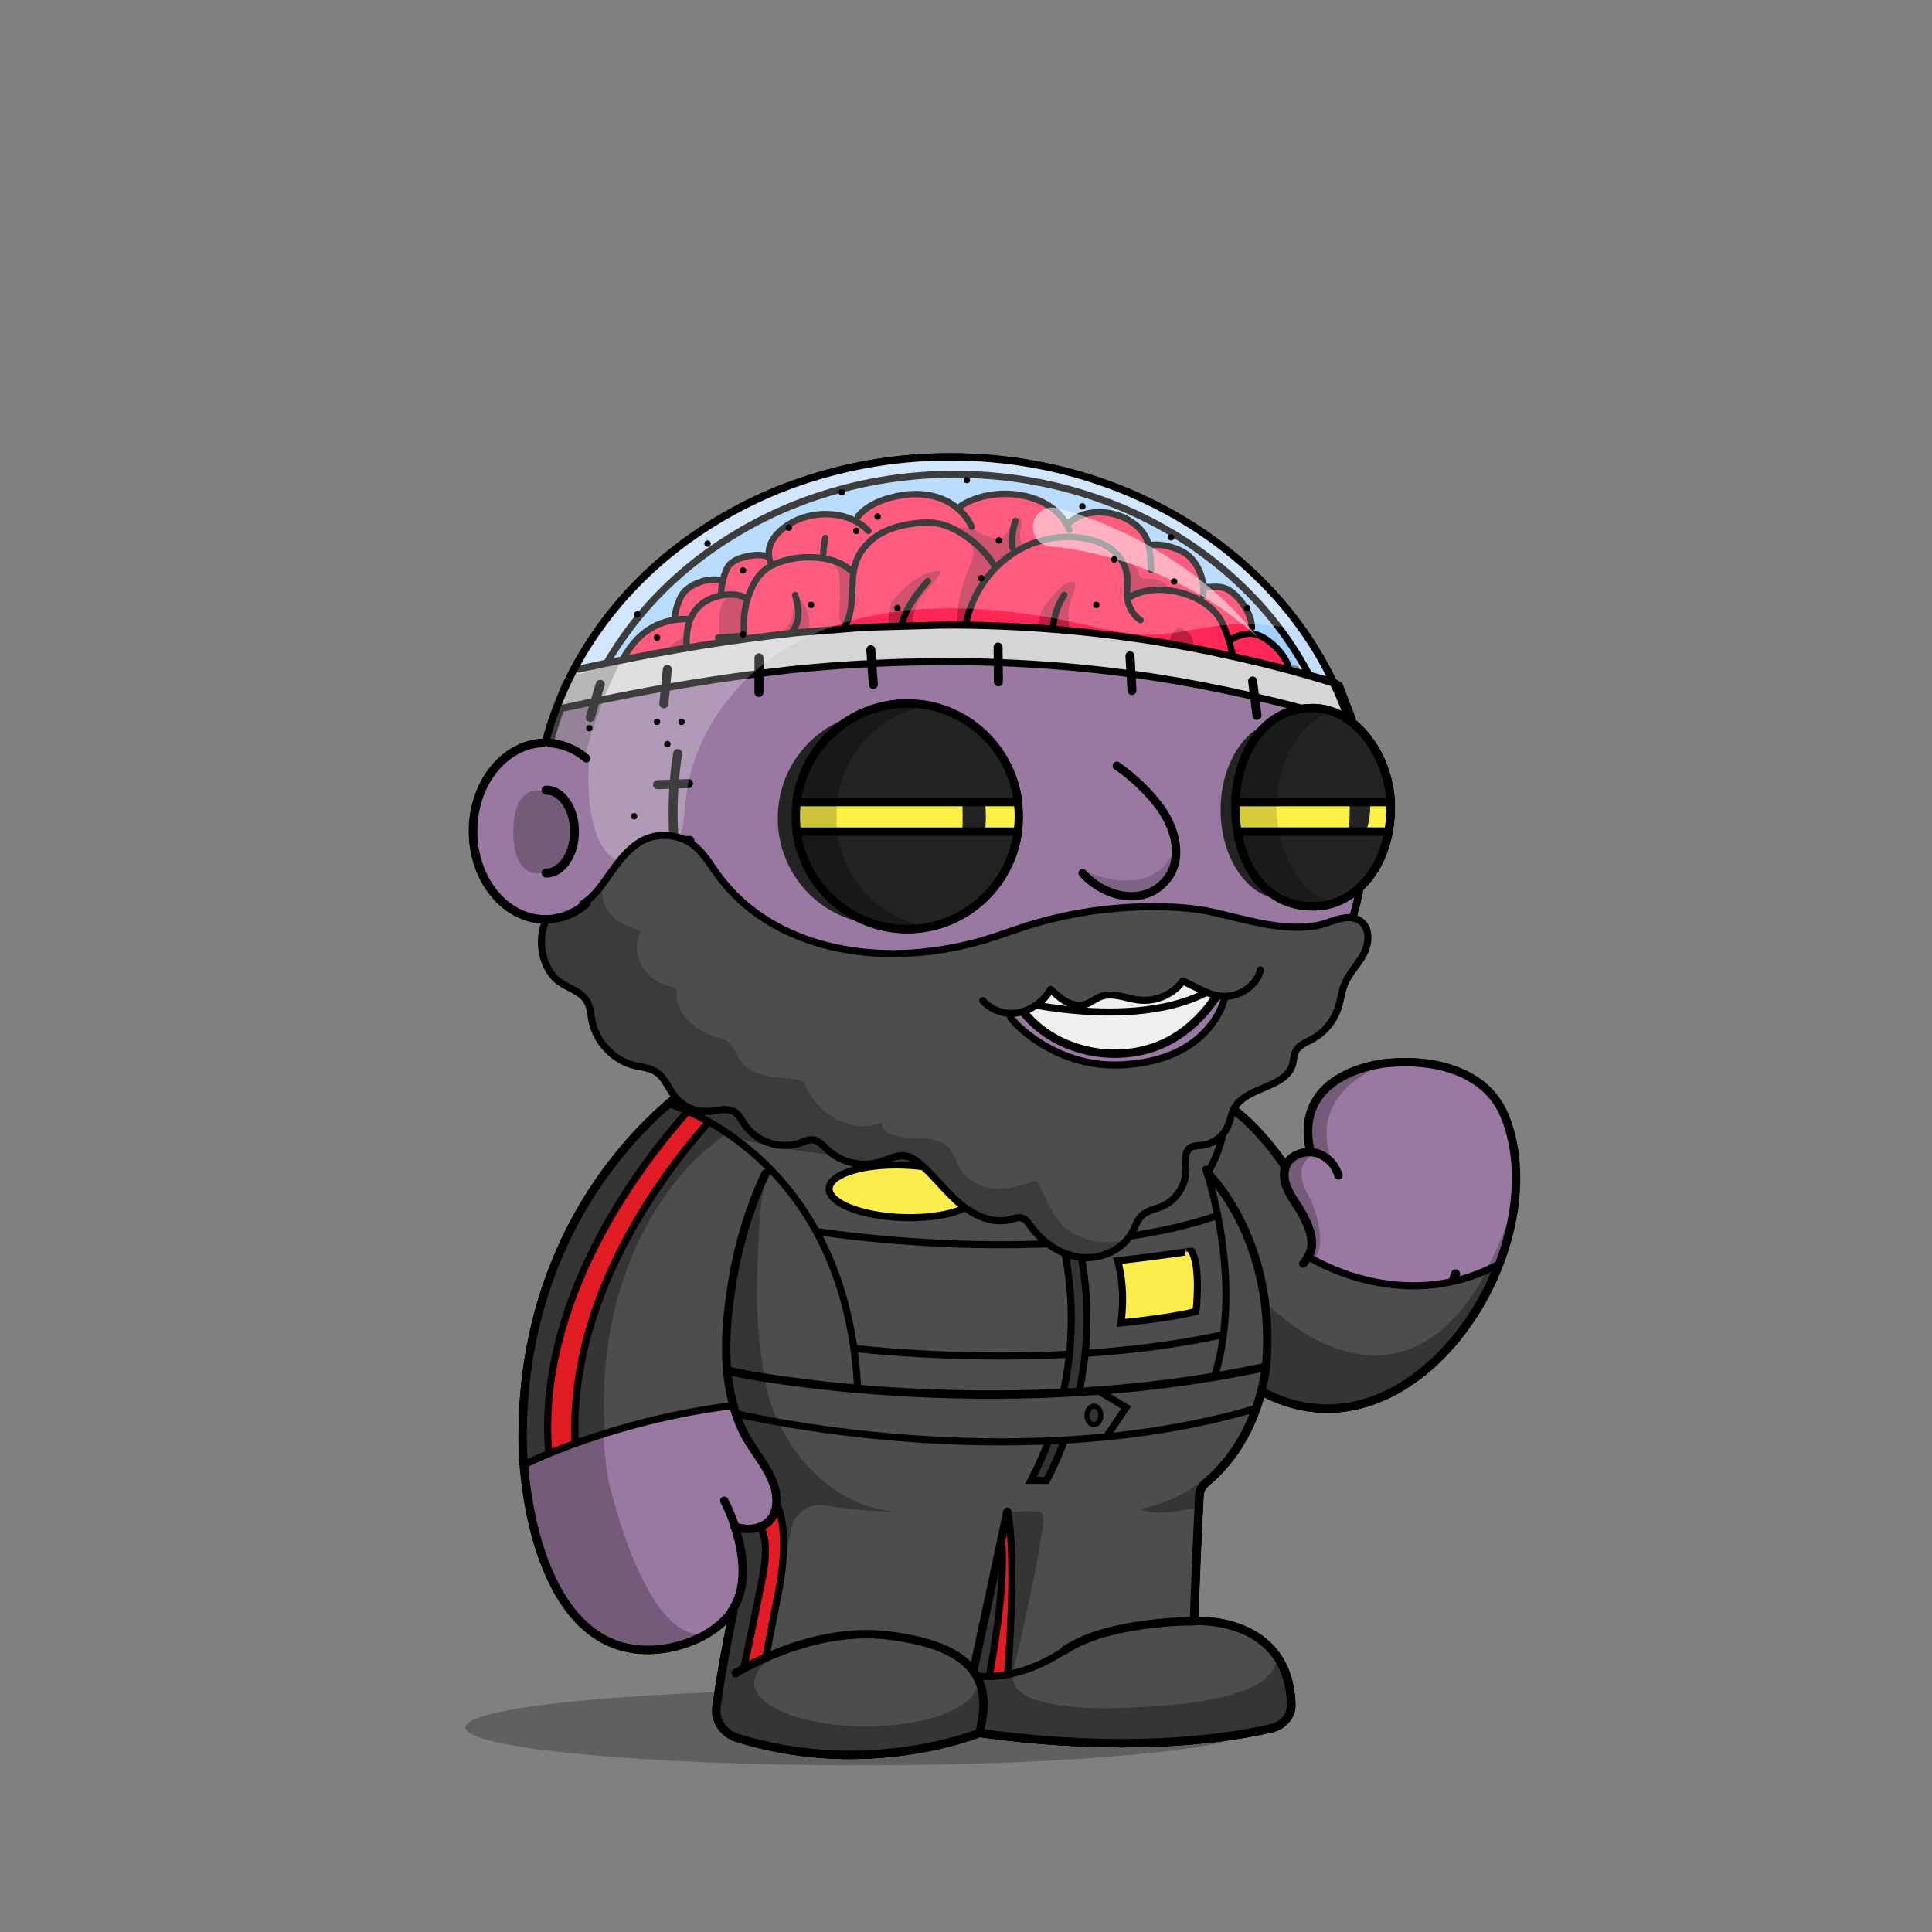 <svg xmlns="http://www.w3.org/2000/svg" xmlns:xlink="http://www.w3.org/1999/xlink" viewBox="0 0 3000 3000" width="100%" height="100%"><rect x="0" y="0" width="3000" height="3000" fill="#808080" stroke="none"/> <g id="Scene-1-41" overflow="visible">  <g id="Green_1000.svg_Layer-1_.__3CGroup.__3E" transform="translate(799.5 740.55)">   <path fill="#000" stroke="none" d="M137.05 632.7L101.65 670.7 59.2 689.25 59.8 714.35 102.25 777.85 129.95 816.65 189.55 875.05 253.55 922.55 280.85 940.95 260.55 955.4 226.2 988.2 182.85 1027.95 151.95 1065.1 120.4 1112.95 84.75 1171.95 55.15 1240.1 31.05 1320.65 16.25 1408.55 13.2 1502.1 17.25 1568.1Q31.75 1638.55 32.5 1641.1 32.95 1642.75 42.75 1672.4 47.7 1687.2 52.5 1701.7L90 1764.55 143 1807.45 188 1821.45 254.3 1814.65 299.5 1795.55Q266.65 1801.95 235.4 1765.95 210.4 1737.15 187.55 1682.65 171.25 1643.75 157.65 1595.9 153.4 1580.9 149.9 1566.85L147.3 1555.8Q128.75 1435.1 147.6 1328.1 162.65 1242.5 200.8 1169.55 228.1 1117.4 264.15 1076.8 275.45 1064.1 286.25 1054.1L294.8 1046.65Q316.65 1027.3 322.3 1024.65 326.2 1022.85 331.55 1023.55 335.2 1024.05 347.05 1027.25 383.3 1037.05 424.4 1043.75 498.25 1055.8 609.5 1063.55 727.5 1071.75 829.6 1058.4 911.3 1047.7 979.15 1023.8 1027.6 1006.75 1064.3 984.75 1082.65 973.8 1091.3 966.2L1074.4 955.05 1014.5 982.55 965.3 999.95Q711.525 1034.727 524.5 985.4 374.6 945.85 274.2 854.4 202.45 789.1 162.55 704.35 150.1 677.9 142.35 652.65L137.05 632.7M961.75 1001.2L954.55 1003.75 864.4 1022.5Q857.7 1023.9 915.3 1011.5 950.515 1003.866 961.75 1001.2Z"/>   <path fill="#000" stroke="none" d="M8.8 505.3Q0 522.25 0 551.1 0 579.85 8.8 596.6 18.7 615.35 38.15 615.35 58.65 615.35 73.1 596.45 87.6 577.55 87.6 550.8 87.6 524.05 73.1 505.15 58.65 486.25 38.15 486.25 18.75 486.25 8.8 505.3Z"/>   <path fill="#000" stroke="none" d="M1023.3 1963.85Q1023.85 1963.85 1025.05 1963.75L1130.45 1950.35 1170.75 1943.8Q1174.7 1943.2 1177.75 1940.8L1191.45 1930.6Q1203.8 1921.35 1202.6 1903.4 1202.25 1898.45 1200.3 1888.1 1198.4 1878.05 1198.15 1873.3L1189.45 1849.8 1180.35 1839.9Q1183.95 1844.05 1175.65 1854.9 1169.7 1862.6 1163.8 1867.3 1154.65 1874.6 1141.8 1880.4 1131.85 1884.9 1117.65 1889.3 1084.4 1899.45 1042.4 1904.5 1015.4 1907.75 965.75 1910.5 930 1912.45 903.7 1911.95 870.15 1911.25 841.95 1906.6 828.7 1904.4 820.35 1902.4 808.4 1899.5 799.45 1895.45 785.35 1889.15 778.5 1879.35 770.55 1868.15 773.7 1854.25 775.85 1844.6 781.7 1820.65 786.85 1799.65 789.2 1788.25 799.3 1741.8 804.15 1718.45 812.6 1677.55 816.65 1648.25 820.05 1632.9 820.7 1623.75 821.85 1606.75 812.25 1606.35 788.35 1605.45 764.9 1607.75L719.9 1814.75Q717.15 1827.2 716.25 1834 714.75 1844.75 715.6 1853.4 716.45 1861.85 721.5 1878.4 726.5 1894.7 727.25 1903.4 727.6 1907.35 726.45 1913.85 725.75 1917.55 724.25 1925.25 721.85 1939.35 727.25 1945.8 730.05 1949.15 735.2 1950.9 738.55 1952 744.85 1952.9 782 1957.95 827.35 1961.1 858.75 1963.3 910.15 1965.55L1023.3 1963.85Z"/>   <path fill="#000" stroke="none" d="M1477.65 1316.45L1526.2 1227.05 1546.55 1150.15Q1497.6 1283.35 1426.8 1334 1370.15 1374.55 1302.15 1360.7 1253.6 1350.8 1204.2 1314.65 1188.8 1303.4 1175.1 1290.85L1164.55 1280.55 1168.75 1337.7 1163.35 1390.25 1163.35 1421.95 1217.05 1441.6 1265.95 1446.6 1347.45 1427.95 1420.35 1380.6 1477.65 1316.45Z"/>   <path fill="#000" stroke="none" d="M1241.25 1053.4Q1245.15 1051.65 1248.1 1051.15L1245.35 1048.5 1225.25 1051.2 1202.4 1061.25 1199.5 1079.75Q1196.85 1098.9 1198.05 1101.85 1199.9 1106.55 1218.6 1137.85L1234.1 1170.9 1235.25 1185.55Q1236.2 1200.4 1235.1 1201.5 1234 1202.6 1230 1213.65 1228.05 1219.2 1226.25 1224.5 1258.35 1216.2 1251.7 1168.65 1249.65 1153.8 1243.95 1136.8L1238.65 1122.75Q1214.85 1082.95 1229.1 1063.05 1233.55 1056.85 1241.25 1053.4Z"/>   <path fill="#000" stroke="none" d="M1337.95 918.15Q1349.4 912.6 1357.8 909.95L1285.35 930.85 1256 952.7 1236.45 980.7 1231.25 1015.7Q1231 1017.2 1232.8 1030.5 1234.7 1044.35 1235.85 1046.75 1236.9 1048.95 1248.6 1054.7 1254.45 1057.6 1260.1 1060L1276.65 1075Q1256.9 1032.75 1265.25 997.3 1271.95 968.95 1296.2 946.2 1313.55 929.95 1337.95 918.15Z"/>   <path fill="#000" stroke="none" d="M431.3 16.6L365.4 38.95 284.4 86.55 201.25 155.05 127.95 240.75 75 319 47.1 413 87.6 422.2 110.6 437Q115.5 414.6 127.45 379.8 151.3 310.2 186.35 248.05 235.4 161.05 299.85 101.55 360.107 45.821 431.3 16.6M480.4 0Q455.241 6.814 431.3 16.6L480.4 0Z"/>   <path fill="#000" stroke="none" d="M386.75 1096.7Q386.9 1095.85 386.4 1095.1 385.9 1094.4 385.05 1094.25 384.3 1094.15 383.7 1094.5 383 1094.85 382.75 1095.55 350.2 1169.95 336.2 1250.2 313.05 1383 353.75 1481.25L353.9 1481.55 396.9 1552.45 397.15 1553.05 401.55 1570.05Q403.9 1579 403.55 1588.2 403.2 1597.5 400.2 1606.2L395.4 1620.35Q395.1 1621.2 394.25 1621.6L367.65 1633.25Q367.1 1633.5 366.55 1633.4L344.6 1630.9Q343.75 1630.8 343.05 1631.35 342.4 1631.9 342.3 1632.75 342.25 1633 342.35 1633.5L350.05 1662.8 350.1 1663.15 353.75 1712.85Q353.75 1713.35 353.65 1713.6L339.05 1762.7 314.8 1912.65Q314.75 1913.05 314.8 1913.4L320.8 1939.85Q321 1940.8 322 1941.3L381.3 1967.95Q381.55 1968.1 381.8 1968.1L450.8 1980.35 535.4 1984.35 595.6 1979.85 595.85 1979.85 679.45 1963.8 719.9 1950.8Q721.15 1950.4 721.3 1949.05L727.65 1898.1 727.65 1898 717.5 1865.6Q718.35 1869.15 718.35 1872.55 718.35 1886.3 704.75 1898.9 691.55 1911 667.6 1920.4 643.6 1929.75 612.45 1934.9 580.25 1940.2 544.95 1940.2 509.7 1940.2 477.45 1934.9 446.35 1929.75 422.35 1920.4 398.35 1911 385.2 1898.9 371.55 1886.3 371.55 1872.55 371.55 1865.1 377.05 1855.4 382.45 1845.9 390.15 1839.35L391.85 1833.55Q391.05 1833.9 390.25 1833.55 389.45 1833.2 389.15 1832.4 388.9 1831.85 389.05 1831.25L429.5 1632.15Q433.1 1614.4 448.15 1604.15 463.15 1593.95 481 1597.15 504.95 1601.4 532.5 1603.85 563.484 1606.568 596.3 1606.7 559.405 1605.736 524.1 1588.65 489.65 1572 460.35 1541.85 432.7 1513.5 413.9 1477.75 395.45 1442.7 389.25 1407.65 382.25 1368.3 379.05 1335.6 375.35 1298.2 375.85 1263 376.55 1214.9 378.4 1181.8 381 1135.95 386.75 1096.7Z"/>   <path fill="#000" stroke="none" d="M1118.6 1508.25L1107.9 1521.25Q1093.9 1536.95 1077.55 1550.7 1025.2 1594.7 968.8 1602.25L973.45 1604.3Q979.9 1606.6 988.8 1607.55 1017.35 1610.65 1059.95 1599.6L1064.35 1579.25 1073.2 1562.45 1083.7 1552.25 1118.6 1508.25Z"/>  </g>  <path id="Layer4-41_0_1_STROKES" stroke="#000" stroke-width="13" stroke-linejoin="miter" stroke-linecap="round" stroke-miterlimit="10" fill="none" d="M1124.35 2330.5L1127.05 2335.85Q1130.35 2342.7 1133.55 2350.45 1143.75 2375.2 1148.85 2399.2 1165.15 2475.95 1124.35 2516.25 1105.4 2534.95 1078.15 2546.75 1052.4 2557.9 1023.8 2561 964.1 2567.5 919.1 2533.7 880.35 2504.6 854.2 2447.1 832.3 2398.95 821 2335.6 811.75 2283.35 811.55 2233.8 811.15 2101.65 853.1 1985.3 886.6 1892.25 945.55 1813.5 987.7 1757.25 1038.25 1713.8 1054.05 1700.2 1068.85 1689.5L1080.45 1681.55"/>  <path id="Layer5-41_0_1_STROKES" stroke="#000" stroke-width="13" stroke-linejoin="miter" stroke-linecap="round" stroke-miterlimit="10" fill="none" d="M1188.65 1822.4Q1150.85 1903.1 1136.3 1995.55 1128.35 2046.15 1127.7 2085.6 1126.9 2134.9 1137.05 2175.3 1140.9 2190.5 1145.3 2202.7 1150.45 2216.95 1157 2229 1162 2238.25 1172.7 2254.1 1184.9 2272.15 1189.25 2279.45 1207.4 2310 1205.8 2334.75 1204.25 2358.9 1184.95 2368.95 1166.55 2378.55 1141.15 2371.05"/>  <path id="Layer6-41_0_1_STROKES" stroke="#000" stroke-width="13" stroke-linejoin="miter" stroke-linecap="round" stroke-miterlimit="10" fill="none" d="M1875.85 1822.35L1880.25 1826.95Q1885.8 1833.05 1891.7 1840.7 1910.55 1865.05 1925.7 1895.15 1974.05 1991.55 1966.85 2109.5L1964.85 2129Q1961.3 2153.3 1953.6 2177.6 1928.85 2255.25 1871.55 2303.1 1867.45 2306.5 1865.05 2311.25 1862.65 2316 1862.35 2321.3 1857.45 2411.05 1854 2517.3L1860.25 2517.15Q1868.3 2517.1 1876.85 2517.85 1904.35 2520.3 1927.5 2529.55 1959.95 2542.55 1979.15 2567.4 2003.15 2598.4 2004.9 2646.3 2005.4 2659.4 1996.7 2669.9 1988 2680.4 1974.05 2683.65 1903.5 2700.05 1812.6 2704.95 1675.2 2712.35 1520.65 2690.8 1509.95 2695.25 1490.7 2700.9 1452.2 2712.25 1409.5 2718.45 1272.85 2738.2 1145.55 2698.8 1129.1 2693.7 1119.85 2680.35 1110.55 2666.95 1112.55 2651.2 1120.2 2592.3 1138.55 2503.3"/>  <path id="Layer7-41_0_1_STROKES" stroke="#000" stroke-width="13" stroke-linejoin="miter" stroke-linecap="round" stroke-miterlimit="10" fill="none" d="M1142.45 2598.25Q1149.65 2593.65 1162.4 2586.95 1187.8 2573.6 1215.4 2563.25 1303.55 2530.15 1379.7 2539.65 1471.25 2551.1 1505.05 2587.15 1538.95 2623.35 1520.7 2690.85"/>  <path id="Layer8-41_0_1_STROKES" stroke="#000" stroke-width="13" stroke-linejoin="miter" stroke-linecap="round" stroke-miterlimit="10" fill="none" d="M1854.1 2517.4Q1820.75 2517.2 1779 2522.75 1695.5 2533.85 1653.45 2562.55"/>  <path id="Layer9-41_0_1_STROKES" stroke="#000" stroke-width="13" stroke-linejoin="miter" stroke-linecap="round" stroke-miterlimit="10" fill="none" d="M1511.35 2594.8L1564.25 2347.4"/>  <path id="Layer1-410-41_0_1_STROKES" stroke="#000" stroke-width="13" stroke-linejoin="miter" stroke-linecap="round" stroke-miterlimit="10" fill="none" d="M1962.85 2162.55Q2046.1 2205.1 2131.4 2174.7 2169.75 2161.05 2205.3 2133.25 2239.3 2106.75 2267.85 2069.6 2295.75 2033.4 2315.65 1990.85 2335.6 1948.25 2345.35 1904.05 2355.35 1858.65 2353.5 1816.35 2351.6 1771.95 2336.85 1734.8 2317.1 1685.15 2263.25 1663.75 2216.55 1645.15 2154.3 1650.7 2145.2 1651.4 2131.9 1654.35 2105.4 1660.2 2084.55 1671.5 2055.45 1687.25 2041.95 1711.55 2025.05 1741.9 2033.7 1783.9"/>  <path id="Layer1-411-41_0_1_STROKES" stroke="#000" stroke-width="13" stroke-linejoin="miter" stroke-linecap="round" stroke-miterlimit="10" fill="none" d="M2078.05 1825.25Q2071.5 1804.8 2054.15 1794.85 2035.35 1784 2014.55 1792.95 1999.35 1799.45 1995.35 1814.15 1991.75 1827.05 1997.55 1842.35 2002.7 1855.35 2010.55 1866.6 2037.1 1906.1 2036.7 1931.3 2036.5 1941.05 2032.3 1949.45 2029.6 1954.9 2023.6 1962.2"/>  <path id="Layer1-412-41_0_1_STROKES" stroke="#000" stroke-width="13" stroke-linejoin="miter" stroke-linecap="round" stroke-miterlimit="10" fill="none" d="M1994.05 1809.25Q1980.8 1788.45 1959.2 1764.2 1915.95 1715.7 1874.05 1698.5"/>  <path id="Layer1-413-41_0_1_STROKES" stroke="#000" stroke-width="13" stroke-linejoin="miter" stroke-linecap="round" stroke-miterlimit="10" fill="none" d="M910.15 1403.6Q896.35 1415.15 880.45 1421.25 864 1427.6 846.65 1427.6 823.8 1427.6 802.95 1416.85 782.8 1406.45 767.25 1387.45 751.7 1368.5 743.2 1343.9 734.35 1318.45 734.35 1290.6 734.35 1262.75 743.2 1237.3 751.7 1212.7 767.25 1193.75 782.8 1174.75 802.95 1164.35 823.8 1153.6 846.65 1153.6 864.05 1153.6 880.45 1159.9 896.4 1166.05 910.15 1177.6"/>  <path id="Layer1-414-41_0_1_STROKES" stroke="#000" stroke-width="14" stroke-linejoin="miter" stroke-linecap="round" stroke-miterlimit="10" fill="none" d="M847.65 1226.95Q865.8 1226.95 878.65 1245.8 891.5 1264.65 891.5 1291.35 891.5 1318 878.65 1336.9 865.8 1355.75 847.65 1355.75"/>  <path fill="#000" stroke="none" d="M1604.95 715.15Q1541.35 703.75 1475.55 703.75 1363.1 703.6 1256.15 737.45 1155.05 769.3 1068.6 830.7 984 890.95 926.1 971.9 867.05 1054.3 841.9 1149.45 841.35 1151.75 842.55 1153.8 843.75 1155.85 846.05 1156.45 848.35 1157.05 850.4 1155.85 852.4 1154.65 853.05 1152.4 877.5 1059.55 935.45 978.6 992.4 899.15 1075.3 840.05 1117.55 810.1 1163.9 787.05 1210.3 763.95 1259.65 748.4 1364.9 715.1 1475.55 715.25 1540.35 715.25 1602.9 726.45 1665.45 737.65 1724.55 759.85 1781.65 781.3 1832.7 811.85 1883.8 842.35 1927.8 881.4 2016.15 959.9 2064.65 1061.4 2078.85 1091.25 2089.2 1122.5 2091.7 1124.2 2094.25 1126.2L2104.15 1134.75Q2112.1 1142.4 2118.85 1151.35 2135.05 1172.75 2143.95 1199.3 2152.85 1225.9 2152.85 1252.95 2152.85 1283.25 2144.65 1310.15 2136.4 1337.05 2120.95 1357.4L2109.4 1370.5 2106.65 1373.15Q2091.65 1455.5 2049.4 1524.3 2007.05 1593.3 1939.3 1645.4 1856.85 1708.8 1743.9 1742.2 1630.9 1775.6 1497.95 1775.6 1387.1 1775.6 1284.8 1752.3 1182.05 1728.85 1098.05 1684.35 1010 1637.75 949.55 1572.05 889.05 1506.35 860.6 1426.35 859.75 1424.15 857.55 1423.15 855.35 1422.2 853.15 1423.1 851 1423.9 850.05 1426 849.05 1428 849.75 1430.2 878.9 1512.25 940.8 1579.55 1002.65 1646.9 1092.65 1694.55 1178.35 1739.95 1282.3 1763.6 1385.8 1787.25 1498.05 1787.25 1632.45 1787.25 1747.2 1753.35 1862.2 1719.35 1946.35 1654.65 2014.6 1602.2 2057.75 1533 2100.7 1464.1 2116.85 1381.6 2123.35 1375.4 2129.15 1368.15 2146.9 1345.9 2156.35 1316.2 2165.85 1286.5 2165.85 1253.05 2165.85 1223.9 2156.25 1195.25 2146.65 1166.55 2129.2 1143.55 2116 1125.8 2098.05 1112.85 2087.95 1083.5 2075.05 1056.5 2050.45 1004.9 2015.4 958.75 1980.3 912.6 1935.45 872.8 1890.6 833 1838.65 801.95 1786.75 770.9 1728.65 749.1 1668.5 726.55 1604.95 715.15Z"/>  <g id="body-shadow" transform="translate(722.75 2623.6)" opacity=".25">   <path fill="#000" stroke="none" d="M1224.05 58.7Q1224.05 46.75 1175.95 35.85 1129.5 25.35 1044.8 17.25 865.55 .05 612.05 .05 358.55 .05 179.3 17.25 94.6 25.35 48.1 35.85 0 46.75 0 58.7 0 70.65 48.1 81.55 94.55 92.1 179.3 100.2 358.6 117.4 612.05 117.4 865.5 117.4 1044.8 100.2 1129.5 92.1 1175.95 81.55 1224.05 70.65 1224.05 58.7Z"/>  </g>  <g id="glass-top-41" transform="translate(895.6 707.45)">   <path fill="#A3D1FF" stroke="none" d="M1120.7 327L1115.7 308.9 1072.05 254.4 1036.85 212.95 993.5 173.6 933.9 130.7 875.6 95.95 824.5 72.7 784.55 59.6 726.65 44.45 650.1 31.75 567.2 28.2 515.3 32.45 445.4 41.6 375.8 59.05 335.65 79.05 283.95 95.95 237.1 121.5 170.8 171.5 108.85 227.25 67.3 280.5 46.5 316.3 67.5 321.85 173.4 306.65 255.95 293.3 429.35 285 588.85 270.2Q806.2 282.75 809.9 282.5 813.3 282.15 893.7 289.95 975.1 297.75 977.1 299.15 978.9 300.35 1064.35 316.45 1092.6 321.8 1120.7 327Z"/>   <path fill="#C4DEFF" stroke="none" d="M1115.7 308.9L1120.7 327 1123.85 338.45 1167.25 351.75 1136.55 278.05 1074.8 208.4 1020.85 153.9 951.6 99.2 848.85 50.1 760.05 21.85 687.8 7.05 583.65 0 529.35 0 400.35 21.85 334.45 43.05 248.15 84.45 164.95 131.95 89.05 202.95 39.25 266.8 0 331.75 41.15 325.5 46.5 316.3 67.3 280.5 108.85 227.25 170.8 171.5 237.1 121.5 283.95 95.95 335.65 79.05 375.8 59.05 445.4 41.6 515.3 32.45 567.2 28.2 650.1 31.75 726.65 44.45 784.55 59.6 824.5 72.7 875.6 95.95 933.9 130.7 993.5 173.6 1036.85 212.95 1072.05 254.4 1115.7 308.9Z"/>  </g>  <g id="brain-41" transform="translate(948.1 767.05)">   <animateTransform attributeName="transform" additive="replace" type="translate" repeatCount="indefinite" dur="2.133s" keyTimes="0;.328;.391;.453;.516;1" values="1478,928.95;1478,928.95;1478,952.998;1478,953.142;1478,928.95;1478,928.95"/>   <animateTransform attributeName="transform" additive="sum" type="scale" repeatCount="indefinite" dur="2.133s" keyTimes="0;.328;.391;.453;.516;1" values="1,1;1,1;1,1.099;1,.853;1,1;1,1"/>   <animateTransform attributeName="transform" additive="sum" type="translate" repeatCount="indefinite" dur="2.133s" keyTimes="0;.328;.391;.453;.516;1" values="-529.9,-161.9;-529.9,-161.9;-529.9,-161.95;-529.9,-162.1;-529.9,-161.9;-529.9,-161.9"/>   <path fill="#FF2756" stroke="none" d="M991.9 189.6L973.1 159.95 945.25 143.75 923.65 143.45Q919.8 138 916.15 132 908.75 120 909.55 117.2 910.35 114.4 901.2 102.75L891.95 91.6 856.55 82.8 834.55 76.4 818.15 50.3Q807.65 45.7 797.1 40.95 775.95 31.45 775.55 30.65 775.15 29.8 757.45 29.7L739.8 29.75 706.15 43.7 686 16.4 645.15 2.95 595.7 .05 560.3 9.05 537.75 27.05 521.9 10.6 478.4 .05 430.9 5.95 396 22.4 376.2 43.6 360.9 34.05 322.5 31.1 285.9 41.1 262.3 55.05 246.3 82.7 245.25 97.35 216.45 91.5 184.95 104.5 171.15 124.8 171.15 132.8Q159.95 132 157.2 132.2 155.1 132.4 139.35 137.75L124.05 143.05 104.55 175.15 100.25 196.2 70.2 204.95 39.9 228.65 17.45 264.2 0 317.9Q4.4 319.2 83.7 304.5 123.35 297.2 162.1 289.6L256.9 273.55 341.45 266.85 388.65 260.95Q460.7 259.4 463.2 258.25 464.75 257.55 508.4 258.55 530.25 259.05 551.8 259.65L622.85 256.05 716.55 264.15 879.5 283.35 976.6 305.7 1047.55 323.85Q1055.1 304.6 1059.85 284.25L1053.65 283.4 1046.45 253.05 1014 222.35 993.15 216.15 991.9 189.6Z"/>   <g id="brain-shade-41" transform="translate(69.6 36.35)" opacity=".25">    <path fill="#000" stroke="none" d="M229.65 133.9Q223.7 124.55 214.9 117.9 215.25 127.95 215.15 133.05 215 141.45 213.85 148.05 210.75 165.25 200.9 174.35 199.15 176 195.45 178.75 191.65 181.6 190 183.1 184.85 187.7 181.4 194.45 178.1 200.85 176.8 208.3 175.5 215.75 175.9 224.15 176.35 235.75 180.5 237.55 182.75 238.55 188.85 237.65 192.1 237.2 197.5 236.4 207.5 235.95 214.6 235.9 214.7 227.8 215.25 223.5 216.1 216.7 218.45 211.8 220.15 208.35 223.8 203.85 229.15 197.2 229.75 196.35 235.95 187.6 238.1 176.2 240.2 165.05 237.9 154 235.6 143.2 229.65 133.9Z"/>    <path fill="#000" stroke="none" d="M137.85 139.2Q139.4 133.55 142.5 125.2 134.35 121.35 126.85 120.95 118.05 120.45 111.8 124.8 105.8 128.95 102.6 137.25 99.85 144.25 99.35 153.4 99.15 157.15 99.2 162.9 99.3 171.15 99.3 172.4 99.3 173.65 98.85 177.65 98.45 181.1 98.65 182.9 98.95 185.7 99.6 186.1 99.9 186.25 103.55 186.35 122.8 186.9 141.35 181.9 137.45 176.15 135.85 168.5 134.45 161.5 135.1 153.7 135.7 147 137.85 139.2Z"/>    <path fill="#000" stroke="none" d="M275.85 66.2Q272.15 67 276.25 72.4 278.5 75.3 282.55 80.3 284.75 84.85 285.6 91.3 286.1 95.1 286.35 102.9 286.65 113.8 286.65 119.25 286.65 128.35 286.05 135.6 285.85 138.4 285.35 144 285 148.85 285.25 152.4 286.05 162.3 291.35 167.45 305.15 129.5 308.1 89.25 308.35 86.35 308.15 84.6 307.85 82.05 306.65 80.45 304.9 78.4 302.5 77.35 294.4 73.05 289.45 70.85 285.4 68.8 282.8 67.7 278 65.7 275.85 66.2Z"/>    <path fill="#000" stroke="none" d="M442.35 85Q442.1 83.8 440.75 83.35 439.7 82.95 438.15 83.1 422 84.5 405.3 95.3 392.35 103.75 377.4 119.15 372.9 123.75 370.5 126.95 367.05 131.5 365.4 135.95 363.7 140.65 362.85 149.65 361.65 161.45 361.35 166.95 360.75 176.65 361.25 184.3 362.95 209.55 370.4 216.4 373.05 218.85 401.65 216.6 399.75 200.95 399.2 193.45 398.15 180.5 398.65 170.2 399.95 143.8 411.1 126.2 415.05 120 426.8 107.1 437.5 95.4 441.7 87.45 442.45 86.4 442.35 85Z"/>    <path fill="#000" stroke="none" d="M567.2 17.3Q567.9 14.3 568.2 12.8 568.8 10.15 568.9 8.3 569 5.85 568.35 3.75 567.6 1.35 565.95 0 558.25 1.75 552.1 12.1 548.95 17.75 547.35 20.55 544.55 25.6 542 28.45 539.9 31.05 536.85 32.3 534.6 32.9 532.35 32.75 518.65 32.3 506.5 25.65 500.95 22.3 498.15 20.65 493.2 17.75 489.5 16.7 486.1 15.75 481.75 15.6 478.85 15.5 473.85 15.8 465.95 16.2 465.1 16.45 460.95 17.6 466.25 21.65 469.3 24 474.15 27 476.85 28.65 482.25 32 487.4 35.3 497.55 42.9L516.5 57Q521.45 60.7 523.75 62.7 527.65 66.1 530.1 69.55 549.8 55.95 570.5 43.7 567.55 37.55 566.7 30.8 565.8 24 567.2 17.3Z"/>    <path fill="#000" stroke="none" d="M500 47.5Q494.75 44.1 492.1 44.7 492.45 46.2 493.2 49.1 493.9 51.7 494 53.55 494.25 57.9 492.7 63.15 491.75 66.2 489.15 72.35 481.6 90.55 476.15 109.2 472.55 121.3 470.6 133.85 468.9 147.3 468.6 159.85L467 195.8Q470.9 192.4 473.15 185.65 473.8 183.65 476.15 173.4 480.75 153.35 496.8 127.1 505.9 112.65 510.45 105.35 518.6 92.4 523.3 83.2 524.8 80.55 525.3 77.65 525.95 72.45 520.45 65.75 514.65 58.5 507.35 52.95 500.85 48.05 500 47.5Z"/>    <path fill="#000" stroke="none" d="M650.05 114.45Q652.6 106.05 650.85 100 641.55 99.4 631.85 106.55 628.15 109.3 624.1 113.55 621.65 116.1 617.05 121.45 609.25 130.5 605.65 135.75 599.85 144.15 597.35 152.05 595.2 159.45 594.35 167.2 592 181.95 591.4 196.5 591.2 207.1 591.4 210.45 592.05 220.65 595.1 222.2 596.6 223 601.55 222.4 608.2 221.6 608.4 221.6 615.7 221.6 622.4 222.1 630.1 222.65 636.65 223.45 648.876 224.947 649.1 226.4L643.6 181.15Q641.5 163.95 641.4 154.7 641.2 139.95 644.85 128.8 648.6 119.3 650.05 114.45Z"/>    <path fill="#000" stroke="none" d="M735.3 69.6Q730.6 68.2 730.65 72.3 730.65 74.65 731.9 80.4 731.8 91.4 732.05 100.15 732.5 117.25 735.45 117.05 766.1 114.95 796.3 107.95 790.35 101.4 782.25 97.95 774.1 94.55 765.3 94.95 760.7 95.2 760.1 95.2 757.15 95.1 755.2 93.95 752.75 92.45 751 88.45 749.3 83.75 748.2 81.55 746.35 77.7 742.8 74.3 739 70.7 735.3 69.6Z"/>    <path fill="#000" stroke="none" d="M814.5 171.5Q813.35 170.85 811.95 171 811.05 171.4 810.5 171.95 802.9 178.85 797.35 190.45 793.3 198.8 789.2 212.55 787.2 219.25 786.25 221.65 784.35 226.7 781.95 230 781.25 231 775.9 234.8 771.45 237.95 771.5 240 771.55 243.65 777.45 243.95 780.6 244.1 785.75 243.4 798.1 242.8 809.55 247.75 813.3 249.4 814.95 249.75 818.05 250.5 820.2 249.35 822 248.4 823.3 246 824.1 244.5 825.1 241.45L831.05 222.9Q833.15 216.25 834.05 212.7 835.5 206.95 835.85 202.25 836.25 196.6 835.05 191.6 833.75 186.05 830.7 182.15 828 178.6 823.3 175.8 820.45 174.1 814.5 171.5Z"/>    <path fill="#000" stroke="none" d="M47.95 183.75Q38.65 188.25 28 195.8 6.75 210.9 .05 226.15 10.85 225.9 25.5 222.5 33.95 220.55 50.8 216.15L47.1 201.3 47.95 183.75Z"/>   </g>   <path id="Layer2-410-41_0_1_STROKES" stroke="#000" stroke-width="10" stroke-linejoin="round" stroke-linecap="round" fill="none" d="M963.4 226.3Q970.4 221.5 979.3 218.95 987.15 216.7 993.6 216.85 1000.75 217.25 1007.25 219.85 1013.75 222.3 1021.9 228.35 1030.5 234.75 1037.55 242.75 1051.1 258.15 1052.95 271.8 1053.5 275.75 1053.05 279.6M924.1 144.1Q928.75 144.8 940.6 144.1 952.15 144.3 960.5 149.55 973.35 157.6 984 173.95 995.8 192.1 995.75 207.95M712.5 44.35Q725.35 32.8 744.65 29.5 762.85 26.45 782 31.4 801.2 36.4 815.2 47.95 830.15 60.3 835 77.05 837.35 85.2 838.1 97.35 839.35 117.55 839.4 117.85M839.4 79.15Q854.6 77.4 872.5 83.05 891.4 88.95 901.4 99.7 911.8 110.85 916.8 126.1 921.8 141.4 920.15 156.95M806.5 159.95Q821.95 150.6 843.65 149 864.25 147.5 885.65 153.3 907.25 159.1 923.85 170.8 941.5 183.15 949.4 199.45 959.6 220.7 964.5 243.7 965.4 247.95 966.1 252.25 969.2 271.1 968.6 290.3M543.95 232.4Q546.4 224.9 549.3 212.05 549.75 209.95 550.2 208.1 553 195.85 554.15 191.55 562.3 161.55 580.2 136.05 598.05 110.55 622.7 93.8 647.35 77 676.55 70.45 705.75 63.9 734.65 68.65 760.45 72.85 777.25 85.4 786.95 92.65 793.35 102.7 800.15 113.4 801.8 125.1 802.7 131.35 802.15 144.5 801.65 157.3 802.7 163.85 804.3 173.7 809.65 182.2 815 190.7 822.95 195.9M543.95 18.5Q563.05 6.15 588.45 1.85 613.4 -2.45 638.05 2.05 663.75 6.7 682.8 19.8 703.45 34.05 712.5 55.8M697.9 260.35Q690.5 251.9 687.9 235.45 686.1 224.6 686.55 213.65 686.9 203.95 688.95 194.2 693.35 173.35 704.5 156.7M623.7 83.45Q621.95 62.15 628.55 41.85M384.15 34.75Q400.4 15.15 434.05 5.9 473.65 -4.85 505.6 4.55 523.6 9.85 537.95 21.6 553.1 34 560.75 50.95M361.4 208.65Q368.45 199.05 371.75 184.75 374.25 173.85 374.9 158 376.05 132.6 376.15 131.15 377.45 115.9 381.25 105.15 386.1 91.4 396.45 79.85 406.05 69.05 419.1 61.6 441.1 49.1 473.55 45.5 487.15 43.7 500.85 44.75 526.1 46.95 554.3 67.45 580.65 86.6 596.15 111.3M330.25 92.25Q330.75 80.5 333.55 68.35M247.8 105.2Q240 81.1 260.55 60 268.85 51.5 280.7 44.85 291.35 38.85 302.15 35.75 326 29 349.5 32.35 375.1 35.95 393.35 50.75 397.15 53.85 400.35 57.2M167.15 223.05L200.65 220.8Q202.6 220.65 203.7 220.35 205.3 219.85 206.1 218.75 206.95 217.65 207.1 216 207.2 215 207.05 213 205.95 196.6 208.7 180.3 211.4 164.1 217.85 148.85 225.85 130.15 237.5 119.7 244.25 113.7 253.6 109.4 261.25 105.85 271.55 103.05 297.55 95.95 324.55 99.1 355.1 102.6 372.55 118.35M453.55 253.7Q447.95 238.95 449.15 221.1 449.55 215.15 450.7 209.3 452.7 198.95 456.85 188.7 462.5 174.85 472.55 160.4 480 149.65 492.45 135.2M171.65 156Q171.65 147 174.75 133.65 178.15 119 182.55 112.55 190.15 101.35 212.25 96.75 233.65 92.3 245.75 98.1M169.1 133.4Q155.55 131.45 141.15 136 126.95 140.5 116.45 149.8 109.6 155.9 104.35 170.95 99.4 185.15 99.7 195.4 111.25 193.7 123.85 194.4 125.2 191.1 126.85 188.1 138.65 166.35 165.55 159.05 189.3 152.65 207.2 159.75M263.6 269.35Q260.85 253.2 267.25 238.05 269.35 233.15 277.2 221.5 278.55 219.35 280.15 217.05 288.85 204.4 290.85 195.05 292.7 186.65 291.1 175.9 290.05 169.1 286.65 156.85M129.15 287.35Q126.55 280.65 123.85 270.3 120.1 255.9 118.75 242.65 118.15 236.8 118 231.2 117.5 209.95 123.85 194.4M-.85 316.4Q.2 308.4 3.45 296.5 8.8 277.1 17.1 260.55 19 256.75 21.05 253.1 36.55 225.75 58.85 210.9 77.3 198.65 99.7 195.4"/>  </g>  <path fill="#9979A2" stroke="none" d="M1767.3 1000.95Q1743.9 998.8 1709.5 992.65 1670.95 985.35 1651.65 982.15 1618.3 976.55 1593.55 975.15 1562.15 973.4 1535.2 977.55 1479.65 969.55 1400.25 975 1381.25 976.3 1332.8 980.7 1289.95 984.6 1265.3 985.95 1246 987.55 1227.3 991.95 1212.1 994.8 1180.45 995.6 1150.45 996.3 1134.3 999.95 1104.85 1007.45 1053.05 1013.2 996 1019.55 970.3 1024.95 958.3 1026.95 952.45 1028.35 942.65 1030.6 935.3 1033.95 932.3 1035.45 925.8 1035.95 919.3 1036.45 916.3 1037.95 914.55 1039.15 910.8 1039.85 905.95 1040.75 905.3 1040.95 898.55 1042.8 891.45 1043.35L874.4 1083.7 851 1146.8 844.7 1152.65 797.1 1167.95 763.25 1200.95 740.7 1252.95 740.7 1315.55 755.95 1366.2 783.35 1403.95 835.65 1426.55 861.2 1428.75 887.7 1494.2 931.95 1556.15 970.9 1597.7 1032.8 1648.15 1080.6 1677.35 1077.6 1683.9 991.3 1760.35 910.1 1868.8 852.95 1991.3 820.7 2127.4 813.95 2224.1 820.3 2315.3 837.35 2394.2 868.7 2470.05 906.8 2520.15 954.35 2551.15 1032.95 2560.95 1086.75 2542.8 1126.7 2515.15 1140.95 2502.3 1131.05 2552.3 1115.85 2643.5 1118.5 2672.85 1132.35 2689.85 1183.45 2707.6 1261.55 2723.95 1337.15 2723.95 1403.75 2718.6 1452.65 2710.2 1529.5 2689.85 1571.4 2695.9 1697.55 2705.1 1797.3 2704.8 1874.55 2699.25 1941.4 2689.85 1976.4 2682.7 2003.3 2662.55 2007.25 2645.35 2003.1 2613.2 1977 2561.05 1933.35 2530.3 1856.35 2516.4 1867.1 2310.9Q1878.7 2297.55 1882.6 2294.5 1886.5 2291.4 1929.6 2236.05L1954.6 2180.85 1965.15 2161.55 1996.3 2174.85 2058.4 2186.15 2128.95 2179.05 2172.95 2155.7 2222.25 2120.2 2264.35 2076.1 2309.45 2015.4 2333.8 1951.5 2351 1886.3 2356.15 1820.75 2349.5 1767.15 2331.85 1718.45 2299 1683.9 2254.6 1658.75 2204.1 1651.75 2160.6 1649.35 2113 1659.7 2065.2 1687.15 2038.35 1717.4 2033.4 1756.95 2038.35 1790.25 2012.15 1795.9 2000.65 1804.75 1996.3 1811.05 1957.65 1752.8 1916.95 1721.3 1876.35 1694.5 1907.8 1677.35 1971.5 1627.8 2016.6 1578.25 2064.35 1513.65 2090 1460.6 2109.45 1400.45 2156.7 1310.45Q2155.1 1305.75 2153.65 1300.9 2150.75 1291.15 2151.6 1290.25 2172.8 1268.05 2154.25 1203 2148.45 1182.7 2139.4 1160.55L2131.5 1142.45 2089.1 1102.25 2069.1 1060.15Q2062.35 1059.5 2055.35 1059.95 2046.45 1050.75 2038.1 1048.3 2034.95 1047.4 2028.6 1046.45 2019.6 1045.1 2015.4 1044.3 2007.9 1043.15 1995.65 1039.75 1979.65 1035.35 1975.85 1034.45 1892.4 1019.4 1871.2 1015.85 1813.75 1006.2 1767.3 1000.95Z"/>  <g id="brain-outline-41" transform="translate(848.85 731)">   <path fill="#000" stroke="none" d="M84.25 303.6Q83.85 304.3 83.5 304.95 89.75 304.75 96.65 303.55 97.45 302.2 98.2 300.85 91.25 302.2 84.25 303.6M45.5 313.2L41.05 323.35 45.5 313.2Q42.4 313.45 40 313.55 14.55 363.85 .2 418.15 -.4 420.45 .8 422.5 2 424.55 4.35 425.15 6.65 425.75 8.65 424.55 10.7 423.35 11.3 421.1 26.2 364.55 53.55 312.4 49.05 312.9 45.5 313.2M1065.9 159Q1023.75 121.6 974.9 92.4 926.05 63.15 871.45 42.7 814.9 21.45 755.15 10.75 695.35 .05 633.45 .05 527.75 -.1 427.15 31.7 379.9 46.6 335.55 68.7 291.2 90.75 250.8 119.4 171.35 176 116.8 252.2 98.85 277.25 84.25 303.6 91.25 302.2 98.2 300.85 111.05 278.8 125.6 258.5 179.1 183.75 257.1 128.2 296.85 100 340.4 78.35 384.05 56.65 430.45 42.05 529.5 10.7 633.45 10.9 694.35 10.9 753.2 21.45 812 31.95 867.65 52.8 921.35 72.95 969.35 101.7 1017.3 130.4 1058.7 167.1 1131.85 231.95 1176 313.9 1177.8 313.85 1182 313.6 1185.85 313.4 1188 313.35 1142.5 227 1065.9 159Z"/>   <path id="Layer1-419-41_0_1_STROKES" stroke="#000" stroke-width="11" stroke-linejoin="round" stroke-linecap="round" fill="none" d="M84.25 303.6Q91.25 302.2 98.2 300.85 106.65 299.2 115.1 297.6 167.05 287.7 216.75 279.7 287.05 268.4 352.9 260.95 364.05 259.7 375.2 258.55 463.6 249.2 548.7 246.35 599.05 244.6 648.2 245.15 655.65 245.2 663.05 245.35 724.5 246.45 784.55 250.7 914.35 259.9 1037.55 284.05L1043.75 285.25Q1054.1 287.3 1064.1 289.3 1101.35 296.9 1133.3 304.5 1142.1 306.6 1150.95 308.85 1185.6 317.5 1221.75 327.95L1230.85 333.25 1250.95 385.45M84.25 303.6Q65.4 307.35 46.3 311.35L45.5 313.2 41.05 323.35"/>  </g>  <g id="shine-41" transform="translate(1603.95 788)">   <path fill="#FFF" stroke="none" d="M338.45 188.55Q328.95 177.65 327.1 175.45 298 143.2 264.05 115.8 219.05 80.1 168.45 53 117.85 25.85 63.25 8.2 48.5 3.55 39.25 1.35L39.25 1.4Q34.45 -.1 29.35 .05 16.85 .4 8.25 9.5 -.35 18.6 0 31.1 .25 43.7 9.15 52.45 18.05 61.15 30.4 60.9L35.1 61.25Q115.3 70.2 198.3 105.15 280.15 140.35 340.7 194.35L349.25 202 338.45 188.55Z" fill-opacity=".53"/>  </g>  <path fill="#D5D5D5" stroke="none" d="M1948.1 1081.65L1948.25 1082.6Q1974.3 1088.5 1997.6 1094.4 2043.2 1105.85 2091.05 1120.6L2090.9 1120.2 2090.8 1120Q2043.8 1105.4 1998.9 1093.9 1975 1087.8 1948.1 1081.65M1550.05 1029.5L1550.05 1028.75Q1529.4 1027.95 1508.6 1027.55 1486.75 1027.15 1464.7 1027.45 1482.9 1027.7 1501 1028.05 1525.6 1028.5 1550.05 1029.5M1754.6 1018.35L1756.25 1046.4Q1828.7 1056.2 1899.1 1071L1905.6 1072.3Q1927.7 1077 1948.1 1081.65L1945.05 1057.45 1948.1 1081.65Q1975 1087.8 1998.9 1093.9 2043.8 1105.4 2090.8 1120L2073.25 1079 2063.2 1060.1Q2019.4 1046.65 1977.05 1035.85 1937.35 1025.75 1889.35 1015.55L1882.95 1014.15Q1697.55 974.95 1498.05 971.25 1479.05 970.9 1459.95 970.65L1343.5 974 1236.55 982.45Q1218.5 984.55 1200.35 986.7 1059.1 1003.55 898.35 1039.1 1059.1 1003.55 1200.35 986.7 1218.5 984.55 1236.55 982.45 1213.55 984.45 1190.35 987.2 1048.15 1004.05 886.3 1039.6L873.2 1064.55 862.3 1089.25 858.2 1100.15Q892 1092.75 925 1086.1L932.05 1062.65 925 1086.1Q980.45 1074.95 1033.55 1065.95L1036.2 1039.4 1033.55 1065.95Q1108 1053.35 1177.7 1045.05 1178.1 1045 1178.55 1044.95L1178.55 1021.4 1178.55 1044.95Q1204.9 1041.85 1231.05 1039.6 1293.2 1033.3 1353.75 1030.3L1352.15 1008.95 1353.75 1030.3 1353.85 1030.3Q1409.95 1027.45 1464.7 1027.45 1486.75 1027.15 1508.6 1027.55 1529.4 1027.95 1550.05 1028.75L1549.8 1004.8 1550.05 1028.75Q1655.2 1032.7 1756.25 1046.4L1754.6 1018.35M1756.3 1047.45L1756.25 1046.4Q1655.2 1032.7 1550.05 1028.75L1550.05 1029.5Q1655.1 1033.75 1756.3 1047.45M1756.25 1046.4L1756.3 1047.45Q1827.4 1057.1 1896.55 1071.4L1903.1 1072.8Q1926.65 1077.7 1948.25 1082.6L1948.1 1081.65Q1927.7 1077 1905.6 1072.3L1899.1 1071Q1828.7 1056.2 1756.25 1046.4Z"/>  <path id="Layer2-41_0_1_STROKES" stroke="#000" stroke-width="14" stroke-linejoin="miter" stroke-linecap="round" stroke-miterlimit="10" fill="none" d="M1756.25 1046.4L1756.3 1047.45M1948.1 1081.65L1948.25 1082.6M1550.05 1028.75L1550.05 1029.5M1756.3 1047.45L1757.7 1072.15M1754.6 1018.35L1756.25 1046.4M1356.1 1062.75L1353.75 1030.3 1352.15 1008.95M1178.55 1045.9L1178.5 1075.3M1549.8 1004.8L1550.05 1028.75M1550.05 1029.5L1550.3 1058.75M1945.05 1057.45L1948.1 1081.65M1948.25 1082.6L1951.8 1110.9M932.05 1062.65L925 1086.1M1033.55 1065.95L1033.35 1067.85M1178.55 1044.95L1178.55 1045.9M1036.2 1039.4L1033.55 1065.95M1033.35 1067.85L1030.8 1092.95M1178.55 1021.4L1178.55 1044.95M925 1086.1L924.15 1088.9 916.55 1113.9"/>  <path id="Layer2-41_0_2_STROKES" stroke="#000" stroke-width="11" stroke-linejoin="round" stroke-linecap="round" fill="none" d="M1948.1 1081.65Q1927.7 1077 1905.6 1072.3L1899.1 1071Q1828.7 1056.2 1756.25 1046.4 1655.2 1032.7 1550.05 1028.75M1459.95 970.65L1343.5 974 1236.55 982.45Q1218.5 984.55 1200.35 986.7 1059.1 1003.55 898.35 1039.1M2067.3 1059.6Q2023.75 1046.15 1981.7 1035.35 1942.3 1025.25 1894.6 1015.05L1888.25 1013.65Q1704.1 974.45 1506 970.75 1483.1 970.3 1459.95 970.65M1464.7 1027.45Q1409.95 1027.45 1353.85 1030.3L1353.75 1030.3Q1293.2 1033.3 1231.05 1039.6 1210.35 1042.05 1189.45 1044.55 1184 1045.2 1178.55 1045.9M1550.05 1028.75Q1529.4 1027.95 1508.6 1027.55 1486.75 1027.15 1464.7 1027.45M1948.1 1081.65Q1975 1087.8 1998.9 1093.9 2043.8 1105.4 2090.8 1120L2090.9 1120.2M1178.55 1045.9Q1108.35 1054.65 1033.35 1067.85 979.95 1077.25 924.15 1088.9 899.35 1094.05 874.05 1099.65"/>  <g id="outline-41" transform="translate(734.7 703.65)">   <path fill="#000" stroke="none" d="M1421.9 491.55Q1412.3 462.85 1394.85 439.85 1381.65 422.1 1363.7 409.15 1353.6 379.8 1340.7 352.8 1316.1 301.2 1281.05 255.05 1245.95 208.9 1201.1 169.1 1156.25 129.3 1104.3 98.25 1052.4 67.2 994.3 45.4 934.15 22.85 870.6 11.45 807 .05 741.2 .05 628.75 -.1 521.8 33.75 420.7 65.6 334.25 127 249.65 187.25 191.75 268.2 132.7 350.6 107.55 445.75 107 448 108.15 450 108.15 450.05 108.2 450.1 109.4 452.15 111.7 452.75 114 453.35 116.05 452.15 117.4 451.35 118.15 450.1 118.5 449.45 118.7 448.7 143.15 355.85 201.1 274.9 258.05 195.45 340.95 136.35 383.2 106.4 429.55 83.35 475.95 60.25 525.3 44.7 630.55 11.4 741.2 11.55 806 11.55 868.55 22.75 931.1 33.95 990.2 56.15 1047.3 77.6 1098.35 108.15 1149.45 138.65 1193.45 177.7 1281.8 256.2 1330.3 357.7 1344.5 387.55 1354.85 418.8 1357.35 420.5 1359.9 422.5L1369.8 431.05Q1377.75 438.7 1384.5 447.65 1400.7 469.05 1409.6 495.6 1418.5 522.2 1418.5 549.25 1418.5 579.55 1410.3 606.45 1402.05 633.35 1386.6 653.7L1375.05 666.8 1372.3 669.45Q1357.3 751.8 1315.05 820.6 1272.7 889.6 1204.95 941.7 1122.5 1005.1 1009.55 1038.5 896.55 1071.9 763.6 1071.9 652.75 1071.9 550.45 1048.6 447.7 1025.15 363.7 980.65 275.65 934.05 215.2 868.35 154.75 802.75 126.35 722.85 126.3 722.75 126.25 722.65 125.4 720.45 123.2 719.45 121 718.5 118.8 719.4 116.65 720.2 115.7 722.3 115.3 723.05 115.2 723.85 114.95 725.15 115.4 726.5 144.55 808.55 206.45 875.85 262.25 936.6 340.95 981.35 349.5 986.2 358.3 990.85 444 1036.25 547.95 1059.9 651.45 1083.55 763.7 1083.55 898.1 1083.55 1012.85 1049.65 1083.7 1028.7 1142.8 996.15 1179.7 975.8 1212 950.95 1280.25 898.5 1323.4 829.3 1366.35 760.4 1382.5 677.9 1389 671.7 1394.8 664.45 1412.55 642.2 1422 612.5 1431.5 582.8 1431.5 549.35 1431.5 520.2 1421.9 491.55Z"/>   <path id="Layer1-417-41_0_1_STROKES" stroke="#000" stroke-width="13" stroke-linejoin="miter" stroke-linecap="round" stroke-miterlimit="10" fill="none" d="M1228.5 1458.85Q1311.75 1501.4 1397.05 1471 1435.4 1457.35 1470.95 1429.55 1504.95 1403.05 1533.5 1365.9 1561.4 1329.7 1581.3 1287.15 1601.25 1244.55 1611 1200.35 1621 1154.95 1619.15 1112.65 1617.25 1068.25 1602.5 1031.1 1582.75 981.45 1528.9 960.05 1482.2 941.45 1419.95 947 1410.85 947.7 1397.55 950.65 1371.05 956.5 1350.2 967.8 1321.1 983.55 1307.6 1007.85 1290.7 1038.2 1299.35 1080.2M1343.7 1121.55Q1337.15 1101.1 1319.8 1091.15 1301 1080.3 1280.2 1089.25 1265 1095.75 1261 1110.45 1257.4 1123.35 1263.2 1138.65 1268.35 1151.65 1276.2 1162.9 1302.75 1202.4 1302.35 1227.6 1302.15 1237.35 1297.95 1245.75 1295.25 1251.2 1289.25 1258.5M118.15 450.1Q132.45 450.95 146.1 456.2 162.05 462.35 175.8 473.9M115.2 723.85Q113.75 723.9 112.3 723.9 89.45 723.9 68.6 713.15 48.45 702.75 32.9 683.75 17.35 664.8 8.85 640.2 0 614.75 0 586.9 0 559.05 8.85 533.6 17.35 509 32.9 490.05 48.45 471.05 68.6 460.65 87.55 450.9 108.15 450M175.8 699.9Q162 711.45 146.1 717.55 136.35 721.3 126.35 722.85M454.3 1118.65Q416.5 1199.35 401.95 1291.8 394 1342.4 393.35 1381.85 392.55 1431.15 402.7 1471.55 406.55 1486.75 410.95 1498.95 416.1 1513.2 422.65 1525.25 427.65 1534.5 438.35 1550.35 450.55 1568.4 454.9 1575.7 473.05 1606.25 471.45 1631 469.9 1655.15 450.6 1665.2 432.2 1674.8 406.85 1667.35 411.55 1681.5 414.5 1695.45 430.8 1772.2 390 1812.5 371.05 1831.2 343.8 1843 318.05 1854.15 289.45 1857.25 229.75 1863.75 184.75 1829.95 146 1800.85 119.85 1743.35 97.95 1695.2 86.65 1631.85 77.4 1579.6 77.2 1530.05 76.8 1397.9 118.75 1281.55 152.25 1188.5 211.2 1109.75 253.35 1053.5 303.9 1010.05 319.7 996.45 334.5 985.75L340.95 981.35M1141.55 1118.65L1145.95 1123.25Q1151.5 1129.35 1157.4 1137 1176.25 1161.35 1191.4 1191.45 1239.75 1287.85 1232.55 1405.8L1230.55 1425.3Q1227 1449.6 1219.3 1473.9 1194.55 1551.55 1137.25 1599.4 1133.15 1602.8 1130.75 1607.55 1128.35 1612.3 1128.05 1617.6 1123.15 1707.35 1119.7 1813.6L1125.95 1813.45Q1134 1813.4 1142.55 1814.15 1170.05 1816.6 1193.2 1825.85 1225.65 1838.85 1244.85 1863.7 1268.85 1894.7 1270.6 1942.6 1271.1 1955.7 1262.4 1966.2 1253.7 1976.7 1239.75 1979.95 1169.2 1996.35 1078.3 2001.25 940.9 2008.65 786.35 1987.1 775.65 1991.55 756.4 1997.2 717.9 2008.55 675.2 2014.75 538.55 2034.5 411.25 1995.1 394.8 1990 385.55 1976.65 376.25 1963.25 378.25 1947.5 385.9 1888.6 404.25 1799.6M1259.7 1105.55Q1246.45 1084.75 1224.85 1060.5 1183.2 1013.8 1142.8 996.15M1119.7 1813.6Q1086.35 1813.45 1044.65 1819 961.15 1830.1 919.1 1858.8M408.1 1894.5Q415.3 1889.9 428.05 1883.2 453.45 1869.85 481.05 1859.5 569.2 1826.4 645.35 1835.9 736.9 1847.35 770.7 1883.4 774.15 1887.1 777.05 1891.1L829.95 1643.7M777.05 1891.1Q802.75 1926.45 786.35 1987.1M390 1626.75L392.7 1632.1Q396 1638.95 399.2 1646.7 403.5 1657.05 406.85 1667.35"/>   <path id="Layer1-417-41_0_2_STROKES" stroke="#000" stroke-width="14" stroke-linejoin="miter" stroke-linecap="round" stroke-miterlimit="10" fill="none" d="M113.35 523.25Q131.5 523.25 144.35 542.1 157.2 560.95 157.2 587.65 157.2 614.3 144.35 633.2 131.5 652.05 113.35 652.05"/>  </g>  <g id="body-shade-41" transform="translate(797 1023.2)">   <path fill="#000" stroke="none" d="M386.8 814.45Q386.95 813.6 386.45 812.85 385.95 812.15 385.1 812 384.35 811.9 383.75 812.25 383.05 812.6 382.8 813.3 350.25 887.7 336.25 967.95 313.1 1100.75 353.8 1199L353.95 1199.3 396.95 1270.2 397.2 1270.8 401.6 1287.8Q403.95 1296.75 403.6 1305.95 403.25 1315.25 400.25 1323.95L395.45 1338.1Q395.15 1338.95 394.3 1339.35L367.7 1351Q367.15 1351.25 366.6 1351.15L344.65 1348.65Q343.8 1348.55 343.1 1349.1 342.45 1349.65 342.35 1350.5 342.3 1350.75 342.4 1351.25L350.1 1380.55 350.15 1380.9 353.8 1430.6Q353.8 1431.1 353.7 1431.35L339.1 1480.45 314.85 1630.4Q314.8 1630.8 314.85 1631.15L320.85 1657.6Q321.05 1658.55 322.05 1659.05L381.35 1685.7Q381.6 1685.85 381.85 1685.85L450.85 1698.1 535.45 1702.1 595.65 1697.6 595.9 1697.6 679.5 1681.55 719.95 1668.55Q721.2 1668.15 721.35 1666.8L723.55 1649.1Q723.1 1658.6 727.25 1663.55 730.05 1666.9 735.2 1668.65 738.55 1669.75 744.85 1670.65 782 1675.7 827.35 1678.85 858.75 1681.05 910.15 1683.3L1023.3 1681.6Q1023.85 1681.6 1025.05 1681.5L1130.45 1668.1 1170.75 1661.55Q1174.7 1660.95 1177.75 1658.55L1191.45 1648.35Q1203.8 1639.1 1202.6 1621.15 1202.25 1616.2 1200.3 1605.85 1198.4 1595.8 1198.15 1591.05L1189.45 1567.55 1180.35 1557.65Q1183.95 1561.8 1175.65 1572.65 1169.7 1580.35 1163.8 1585.05 1154.65 1592.35 1141.8 1598.15 1131.85 1602.65 1117.65 1607.05 1084.4 1617.2 1042.4 1622.25 1015.4 1625.5 965.75 1628.25 930 1630.2 903.7 1629.7 870.15 1629 841.95 1624.35 828.7 1622.15 820.35 1620.15 808.4 1617.25 799.45 1613.2 785.35 1606.9 778.5 1597.1 770.55 1585.9 773.7 1572 775.85 1562.35 781.7 1538.4 786.85 1517.4 789.2 1506 799.3 1459.55 804.15 1436.2 812.6 1395.3 816.65 1366 820.05 1350.65 820.7 1341.5 821.85 1324.5 812.25 1324.1 788.35 1323.2 764.9 1325.5L719.9 1532.5Q717.15 1544.95 716.25 1551.75 714.75 1562.5 715.6 1571.15 716.35 1578.55 720.3 1592.15L717.55 1583.35Q718.4 1586.9 718.4 1590.3 718.4 1604.05 704.8 1616.65 691.6 1628.75 667.65 1638.15 643.65 1647.5 612.5 1652.65 580.3 1657.95 545 1657.95 509.75 1657.95 477.5 1652.65 446.4 1647.5 422.4 1638.15 398.4 1628.75 385.25 1616.65 371.6 1604.05 371.6 1590.3 371.6 1582.85 377.1 1573.15 382.5 1563.65 390.2 1557.1L391.9 1551.3Q391.1 1551.65 390.3 1551.3 389.5 1550.95 389.2 1550.15 388.95 1549.6 389.1 1549L429.55 1349.9Q433.15 1332.15 448.2 1321.9 463.2 1311.7 481.05 1314.9 505 1319.15 532.55 1321.6 563.55 1324.3 596.4 1324.5 559.45 1323.5 524.15 1306.4 489.7 1289.75 460.4 1259.6 432.75 1231.25 413.95 1195.5 395.5 1160.45 389.3 1125.4 382.3 1086.05 379.1 1053.35 375.4 1015.95 375.9 980.75 376.6 932.65 378.45 899.55 381.05 853.7 386.8 814.45M727.25 1621.15Q727.6 1625.1 726.45 1631.6 725.8 1635.1 724.45 1642.15L727.15 1620.2Q727.2 1620.7 727.25 1621.15M38.2 204Q18.8 204 8.85 223.05 .05 240 .05 268.85 .05 297.6 8.85 314.35 18.75 333.1 38.2 333.1 58.7 333.1 73.15 314.2 87.65 295.3 87.65 268.55 87.65 241.8 73.15 222.9 58.7 204 38.2 204M164.55 .2L164.55 3.2Q156.6 2.55 146.8 5.8 140.75 7.85 129.25 13.35 117.3 19.1 111.7 21.05 101.9 24.55 94 24.2L75 36.75 47.15 130.75 87.6 139.95 110.6 154.75Q114.45 137.3 123.6 109.2 141.85 53.05 168.25 0 166.95 0 164.55 .2M1091.35 683.95L1074.45 672.8 1014.55 700.3 965.35 717.7Q711.6 752.5 524.55 703.15 374.65 663.6 274.25 572.15 202.5 506.85 162.6 422.1 150.15 395.65 142.4 370.4L137.1 350.45 101.7 388.45 59.25 407 59.85 432.1 102.3 495.6 130 534.4 189.6 592.8 253.6 640.3 280.9 658.7 260.6 673.15 226.25 705.95 182.9 745.7 152 782.85 120.45 830.7 84.8 889.7 55.2 957.85 31.1 1038.4 16.3 1126.3 13.25 1219.85 17.3 1285.85Q31.8 1356.3 32.55 1358.85 33 1360.5 42.8 1390.15 47.75 1404.95 52.55 1419.45L90.05 1482.3 143.05 1525.2 188.05 1539.2 254.35 1532.4 299.55 1513.3Q266.7 1519.7 235.45 1483.7 210.45 1454.9 187.6 1400.4 171.3 1361.5 157.7 1313.65 153.45 1298.65 149.95 1284.6L147.35 1273.55Q128.8 1152.85 147.65 1045.85 162.7 960.25 200.85 887.3 228.15 835.15 264.2 794.55 275.5 781.85 286.3 771.85L294.85 764.4Q316.7 745.05 322.35 742.4 326.25 740.6 331.6 741.3 335.25 741.8 347.1 745 383.35 754.8 424.45 761.5 498.3 773.55 609.55 781.3 727.55 789.5 829.65 776.15 911.35 765.45 979.2 741.55 1027.65 724.5 1064.35 702.5 1082.7 691.55 1091.35 683.95M961.85 718.95L954.6 721.5 864.45 740.25Q857.75 741.65 915.35 729.25 950.55 721.6 961.85 718.95M1526.2 944.8L1546.55 867.9Q1497.6 1001.1 1426.8 1051.75 1370.15 1092.3 1302.15 1078.45 1253.6 1068.55 1204.2 1032.4 1188.8 1021.15 1175.1 1008.6L1164.55 998.3 1168.75 1055.45 1163.35 1108 1163.35 1139.7 1217.05 1159.35 1265.95 1164.35 1347.45 1145.7 1420.35 1098.35 1477.65 1034.2 1526.2 944.8M1338 635.85Q1349.45 630.3 1357.85 627.65L1285.4 648.55 1256.05 670.4 1236.5 698.4 1231.3 733.4Q1231.05 734.9 1232.85 748.2 1234.75 762.05 1235.9 764.45 1236.35 765.45 1238.95 767.1L1225.25 768.95 1202.4 779 1199.5 797.5Q1196.85 816.65 1198.05 819.6 1199.9 824.3 1218.6 855.6L1234.1 888.65 1235.25 903.3Q1236.2 918.15 1235.1 919.25 1234 920.35 1230 931.4 1228.05 936.95 1226.25 942.25 1258.35 933.95 1251.7 886.4 1249.65 871.55 1243.95 854.55L1238.65 840.5Q1214.85 800.7 1229.1 780.8 1233.55 774.6 1241.25 771.15 1242.7 770.5 1244 770.05 1246.05 771.15 1248.65 772.4 1254.5 775.3 1260.15 777.7L1276.7 792.7Q1256.95 750.45 1265.3 715 1272 686.65 1296.25 663.9 1313.6 647.65 1338 635.85Z" fill-opacity=".25"/>  </g>  <path id="Layer1-41_0_1_STROKES" stroke="#000" stroke-width="14" stroke-linejoin="miter" stroke-linecap="round" stroke-miterlimit="10" fill="none" d="M1052.4 1170.15L1051 1178.55Q1049.35 1189.5 1048.1 1202 1047.3 1209.75 1046.75 1217.55L1069.15 1216.75M1023.05 1306.65L1046.7 1305.85Q1045.9 1294.5 1045.5 1282.9 1044.35 1249.95 1046.75 1217.55L1021.05 1218.45M1071.15 1304.95L1046.7 1305.85Q1050.2 1354.5 1061.3 1397.35L1084.4 1396.55M1106.8 1504.75Q1097.1 1489.25 1088.95 1472.65L1063.4 1473.5M1111.5 1471.85L1088.95 1472.65Q1071.75 1437.55 1061.3 1397.35L1036.3 1398.2M890.15 2080.1L887.5 2105.1M968.25 2094.1L965.5 2120.05M887.5 2105.1L885.05 2127.95M965.5 2120.05L963.15 2141.95M1212.9 1986L1210.45 2008.9M1324.9 2002L1322.6 2023.7M1210.45 2008.9L1207.8 2033.85M1051 2094L1049.8 2117.9 1048.6 2142.1M2260.15 1978Q2252.45 2001.85 2240.7 2024L2260.15 2038M2183.45 2058.05L2206.55 2074.75Q2226.55 2050.65 2240.7 2024L2221.15 2009.85M2154.3 2093.05L2174.8 2107.85Q2182.85 2100.55 2190.65 2092.45 2199 2083.75 2206.55 2074.75L2222.5 2086.25M2145.8 2130.65Q2150.9 2127.45 2159.05 2121.1 2167.05 2114.85 2174.8 2107.85L2193.3 2121.25M1607.55 2059.95L1608.6 2032 1609.3 2011.9M1758.7 1996.15L1762.15 2017.4M1449.85 2059.85L1452.75 2032.75 1454.95 2012M1322.6 2023.7L1319.8 2049.85M1883.8 1993.95L1892.8 2018.5M1762.15 2017.4L1766.35 2043.65M1876.25 1973.35L1883.8 1993.95M1853.95 2435.8Q1829.4 2443.05 1800.7 2448.05L1801.95 2471.25M1799.3 2423.2L1800.7 2448.05Q1753.4 2456.15 1694.9 2458.1L1694.3 2482.7M1695.45 2434.6L1694.9 2458.1Q1674.35 2458.75 1652.45 2458.65 1620.1 2458.5 1588 2456.7L1585.05 2482.55M1545.95 2453.45L1576.25 2455.95Q1582.1 2456.35 1588 2456.7L1590.45 2434.75"/>  <path id="Layer1-41_0_2_STROKES" stroke="#000" stroke-width="16" stroke-linejoin="round" stroke-linecap="round" fill="none" d="M965.5 2120.05Q924.95 2116.85 887.5 2105.1 859.45 2096.3 833.15 2082.7M1125.6 2102.7Q1086.6 2113.35 1049.8 2117.9 1006.1 2123.25 965.5 2120.05"/>  <path id="Layer1-41_0_3_STROKES" stroke="#000" stroke-width="16" stroke-linejoin="miter" stroke-linecap="round" stroke-miterlimit="10" fill="none" d="M1210.45 2008.9Q1212.95 2009.3 1215.45 2009.7 1268.2 2018.15 1322.6 2023.7M1143.95 1996.45L1162.7 2000.35Q1185 2004.75 1210.45 2008.9M1608.6 2032Q1634.5 2030.75 1660 2028.75 1712.4 2024.65 1762.15 2017.4M1322.6 2023.7Q1361.7 2027.7 1401.65 2030.2 1427.35 2031.8 1452.75 2032.75 1532.35 2035.65 1608.6 2032M1762.15 2017.4Q1825.1 2008.2 1883.8 1993.95 1916.5 1985.95 1947.9 1976.45"/>  <path fill="#000" stroke="none" d="M832.25 2091.1L831.95 2091.2 829.9 2092.3 829.65 2092.4 829.6 2092.45 829.55 2092.45 828.7 2092.95 827.8 2093.9 825.5 2096.65 824.9 2097.65 824.85 2097.75 824.85 2097.8 824.8 2097.8 824.8 2097.85 824.75 2098.05 824.5 2098.6 824.5 2098.65 824.55 2098.7 824.55 2098.75 824.65 2099.25 825.1 2099.45 825.2 2099.45 825.2 2099.5 825.4 2099.45 825.8 2099.4 826 2099.35 826.1 2099.35 827.35 2098.95 827.95 2098.65 828.25 2098.55 830.3 2097.45 830.55 2097.35 830.6 2097.3 830.65 2097.3 831.5 2096.8 832.4 2095.85 834.7 2093.1 835.3 2092.1 835.35 2092 835.35 2091.95 835.4 2091.95 835.4 2091.9 835.45 2091.7 835.7 2091.15 835.7 2091.1 835.65 2091.05 835.65 2091 835.55 2090.5 835.1 2090.3 835 2090.3 835 2090.25 834.8 2090.3 834.4 2090.35 834.2 2090.4 834.1 2090.4 832.85 2090.8 832.25 2091.1Z"/> </g><defs><style>.cls-1-134{fill:#4d4d4d;}.cls-2-134{opacity:0.32;}.cls-3-134{fill:#e21c24;}.cls-1-1341-134,.cls-4-134{fill:#333;}.cls-5-134,.cls-6-134,.cls-7-134,.cls-8-134,.cls-9-134{fill:none;}.cls-1-1340-134,.cls-1-1341-134,.cls-5-134,.cls-7-134,.cls-8-134,.cls-9-134{stroke:#000;stroke-miterlimit:10;}.cls-5-134,.cls-9-134{stroke-linecap:round;}.cls-5-134,.cls-7-134{stroke-width:13px;}.cls-1-1340-134,.cls-8-134,.cls-9-134{stroke-width:11px;}.cls-1-1340-134{fill:#fced4c;}.cls-1-1341-134{stroke-width:8px;}</style></defs><path class="cls-1-134" d="M2035,1952c10-47-28-81-41-123a34.15,34.15,0,0,1-.36-17.38l-38.33-57.77-40.72-31.51-37.83-25c-10.85,4.45-21.76,9-32.76,13.64-32,14-66,23-100,34-66.33,21.8-132.67,31.91-200.71,34.61,5.24.06,10.48.18,15.71.39-5.23-.21-10.47-.33-15.71-.39-3.76.15-7.52.29-11.29.39,3.77-.1,7.53-.24,11.29-.39-43.77-.45-87.63,3.86-132.29-.61-65-7-128.87-23.43-194.87-38.43-40-9-72.13-23.57-109.13-41.57-10.06-4.65-21.32-9.3-31-15.8l-.79,1.72-86.3,76.44-81.19,108.46-57.17,122.51-32.25,136.1-6.75,96.68,3.28,47c12.5-5.76,25.66-9.87,38.65-14.4-14-99.45,19.19-199.93,58.52-290.76,11-26,22-50,37-74,39-60,68-120,122-164,5-4,16,13,27,17v3c-64,64-111,140-146,222-11,25-23,50-32,77-19.21,62.23-32.51,127.42-24,191l0,0c75-37,157-43,237-54,7,26,21,47,37,68,18.69,24.64,37.37,50.73,34.6,79.48,10.36,16.4,13.06,38.08,14.4,57.52,3,61-14,119-30,178-3,11-21,17-35,20,17-61,31-124,31-187,0-10.18-1.07-20.89-4.34-31-12.49,6.16-28.05,6.85-40.66,0,14,41,19,88,2,128q-1.83,4.2-4,8.17l-9.31,47.08-15.22,91.24,2.66,29.33,13.85,17,51.09,17.73,78.1,16.35h75.62l66.58-5.32,48.93-8.43,52-13.81,24.82-6.52,41.94,6.07,126.13,9.16,99.75-.28,77.23-5.54,66.85-9.41,35-7.15,26.94-20.17,3.93-17.17-4.13-32.14-26.1-52.19-43.66-30.74-77-13.9,10.76-205.51s11.6-13.31,15.48-16.39,47-58.42,47-58.42l25-55.24,10.56-19.26,31.14,13.27,62.08,11.3,70.55-7.08,44-23.38,49.3-35.46,42.09-44.1,45.13-60.73,19.08-50.13C2236.58,2014.56,2120.05,2007.89,2035,1952Zm-463,501c0,8-1,17-1,25,0,40,3,81-7,120-1,3-18,3-28,5,6-18,5-36,9-55,1-6-2-12-1-19a890.31,890.31,0,0,0,10.91-132c-2.56,7.6-5,15.23-6.91,23h0c2-7.78,4.35-15.41,6.91-23,0-4.65.09-9.31.09-14,0,4.68,0,9.34-.09,14,4-11.93,8.42-23.77,12.09-36C1575,2391,1572,2422,1572,2453Z"/><path class="cls-2-134" d="M1573.17,2594.76c5-22.44,11.15-45.09,15.5-66,9.65-46.4,21-93.08,27.47-140,1.38-10.09,10.82-41.24-4.4-41.86a345.39,345.39,0,0,0-47.38,1.36l-45,207c-2.76,12.73-5.54,25.71-4.26,38.67,1.7,17.12,10.15,32.84,11.64,50,1.1,12.68-9.17,31.37,0,42.38,4.14,5,11.17,6.24,17.6,7.11,54.93,7.46,110,10.25,165.29,12.64h.92l112.2-1.68a17.54,17.54,0,0,0,1.77-.12l105.39-13.38,40.32-6.53a15.92,15.92,0,0,0,7-3l13.67-10.24c19.81-14.84,7.66-38.52,6.72-57.27l-8.71-23.49-9.17-10c5.94,6.46-12.78,24.53-16.48,27.49-13.29,10.63-30,17-46.12,22-49.56,15.11-100.57,18.33-151.92,21.17-41.23,2.29-82.9,2.88-123.77-3.88-14.26-2.36-29.29-5.19-42.53-11.13C1581.78,2628.28,1568.73,2614.52,1573.17,2594.76Z"/><path class="cls-2-134" d="M1874.2,1695.67l-3.64,1.43L1814.05,1723l-19.4,6.87c-124.86,54.28-261.56,55.58-394.65,45.12-56-5-110-20-168-30-56.11-10.64-101.93-39.06-152.84-62.64l-19,13.55-34.35,32.8-43.33,39.74-30.94,37.14L920,1853.44l-35.67,59-29.56,68.17-24.13,80.54-14.8,87.89-3.05,93.58,2.32,37.76c1-.45,1.95-.91,2.91-1.39,36-20,74-31,110-50a69.68,69.68,0,0,1,11-4.57c-18.57-300.95,155.29-437.24,155.29-437.24,63-50.43-28.5-7.08,314.76,16.81s481.78-97.32,481.78-97.32Z"/><path class="cls-2-134" d="M1527.19,2638.53,1517,2606.15a27.42,27.42,0,0,1,.89,6.92c0,37.38-77.63,67.68-173.4,67.68s-173.4-30.3-173.4-67.68c0-10.07,8.47-24.59,18.57-33.18l1.72-5.79a2.09,2.09,0,0,1-2.82-2.32L1229,2372.66a44.63,44.63,0,0,1,51.53-35c28.26,5,69.15,9.6,119.68,9.6-108.73,0-195.06-106.63-211.45-199.06-8.65-48.77-14.07-95.19-13.38-144.66.75-52.56,2.46-108.52,10.89-166.33a2.09,2.09,0,0,0-4-1.14c-22.2,50.76-92.27,233.07-29,385.72a1.4,1.4,0,0,0,.15.3l43,70.9a2.56,2.56,0,0,1,.24.56l4.42,17a62.9,62.9,0,0,1-1.35,36.2l-4.83,14.12a2.11,2.11,0,0,1-1.14,1.24l-26.61,11.66a2.06,2.06,0,0,1-1.07.16l-21.94-2.52a2.1,2.1,0,0,0-2.27,2.61l7.71,29.28a1.59,1.59,0,0,1,.06.38l3.63,49.69a2.11,2.11,0,0,1-.08.75l-14.6,49.1-.06.26-24.2,149.68a2.1,2.1,0,0,0,0,.79l6,26.41a2.08,2.08,0,0,0,1.18,1.45l59.31,26.68a2,2,0,0,0,.49.15l69,12.26.26,0,84.09,4h.26l60.19-4.53.24,0,83.39-16a1.05,1.05,0,0,0,.24-.06l40.42-13a2.09,2.09,0,0,0,1.43-1.73l6.33-50.94"/><path class="cls-3-134" d="M1154,2588c14-3,32-9,35-20,16-59,33-117,30-178-1.34-19.44-4-41.12-14.4-57.52A61.8,61.8,0,0,1,1201,2348c-3.42,9.82-11,17.44-20.34,22,3.27,10.08,4.34,20.79,4.34,31C1185,2464,1171,2527,1154,2588Z"/><path class="cls-3-134" d="M1554.91,2397A890.31,890.31,0,0,1,1544,2529c-1,7,2,13,1,19-4,19-3,37-9,55,10-2,27-2,28-5,10-39,7-80,7-120,0-8,1-17,1-25,0-31,3-62-5-92C1563.33,2373.22,1558.93,2385.06,1554.91,2397Z"/><path class="cls-3-134" d="M920,2048c9-27,21-52,32-77,35-82,82-158,146-222v-3c-11-4-22-21-27-17-54,44-83,104-122,164-15,24-26,48-37,74-39.33,90.83-72.52,191.31-58.52,290.76A242,242,0,0,0,878,2248l18-9C887.49,2175.42,900.79,2110.23,920,2048Z"/><path class="cls-4-134" d="M1613.09,1774h-24.32s111.64,166.57,62.06,388.38c8.17-.06,16.26-.47,24.53-1C1724.39,1940.09,1613.09,1774,1613.09,1774Z"/><path class="cls-2-134" d="M1765.63,1740.3l-.62.08-3.4,1.21C1766.13,1740.51,1768,1740,1765.63,1740.3Z"/><path class="cls-2-134" d="M1870.56,1697.1l3.64-1.43-.21-.14Z"/><path class="cls-2-134" d="M2308.44,1974.89C2165.18,2237,1964,2021.1,1964,2021.1l4.27,57.16-5.41,52.55v31.7l53.72,19.66,48.89,5,81.48-18.63,72.94-47.35,57.28-64.14,48.56-89.46.34-1.3Q2317.39,1970.92,2308.44,1974.89Z"/><path class="cls-2-134" d="M1918.06,2248.79s-59.53,81.86-149.77,94c0,0,23,15,91.12-2.65l4.42-20.35,8.85-16.81,10.48-10.21"/><path class="cls-5-134" d="M1080.42,1681.47s-270.06,167.81-268.87,552.24c0,10.44.42,21.87,1.22,34l.9,5.88"/><path class="cls-5-134" d="M1138.85,2364.27c13.1,36.77,26.2,96-3.47,138.78"/><path class="cls-5-134" d="M1188.61,1822.33c-25.84,55.2-43,113.78-52.34,173.17-9.26,58.83-13.91,121.32.77,179.71,4.69,18.63,10.62,36.6,19.91,53.7,18.31,33.72,51.4,65.64,48.8,105.78-2.14,33.08-31.85,46-64.61,36.29"/><path class="cls-5-134" d="M1875.87,1822.33s102.57,98.45,91,287.14c0,0-3.62,117-95.28,193.58a25.6,25.6,0,0,0-9.21,18.23c-1.49,27.45-5.31,101.95-8.34,196,0,0,145.74-10.32,150.89,129,.65,17.51-12.29,33-30.87,37.34-61.79,14.38-217.56,40-453.39,7.15,0,0-171.42,71-375.08,8-21.91-6.79-35.72-26.6-33-47.6,3.64-28.11,11-75.14,26-147.9"/><path class="cls-5-134" d="M1142.45,2598.2s115.4-73.83,237.21-58.6,165.4,61,141,151.19"/><path class="cls-5-134" d="M1854.07,2517.33s-133.35-.74-200.62,45.13"/><line class="cls-5-134" x1="1511.37" y1="2594.76" x2="1564.29" y2="2347.39"/><path class="cls-5-134" d="M1962.82,2162.51c153.37,78.39,300.87-42.42,361.73-192.1"/><path class="cls-5-134" d="M2001.88,1801.77c-9.61,10.84-9.72,26.51-4.37,40.57a121.09,121.09,0,0,0,13,24.25c40.21,59.72,25.13,80.86,13.07,95.56"/><path class="cls-5-134" d="M1994,1809.24s-53-83.28-120-110.78"/><path d="M1872.62,1689.09c-39,21.61-82.09,39.41-128.7,53.18-75.08,22.17-157.82,33.42-245.91,33.42-73.58,0-145.3-7.85-213.16-23.33S1154,1714,1098,1684.31q-10.49-5.55-20.58-11.39c-3.18,2.62-6.44,5.17-9.83,7.59q12.24,7.18,25,14c56.87,30.1,120.69,53.35,189.67,69.09,68.7,15.67,141.28,23.62,215.72,23.62,89.2,0,173-11.4,249.17-33.89,50.46-14.91,96.85-34.48,138.64-58.45C1881.68,1692.49,1877.6,1689.62,1872.62,1689.09Z"/><path class="cls-6-134" d="M1129.19,2128.3l13.26,3s393.84,82.19,818.57-7.83"/><path class="cls-7-134" d="M1129.19,2128.3l13.26,3s393.84,82.19,818.57-7.83"/><path class="cls-8-134" d="M1650.74,2162.82c49.81-222-62-388.81-62-388.81"/><path class="cls-8-134" d="M1613.09,1774s111.32,166.1,62.27,387.45"/><path class="cls-4-134" d="M1628.42,2237a587.33,587.33,0,0,1-27.59,61.76h24.32a592.32,592.32,0,0,0,27.61-61.82C1644.65,2236.86,1636.53,2236.73,1628.42,2237Z"/><path class="cls-8-134" d="M1652.28,2238.24a591.35,591.35,0,0,1-27.13,60.53h-24.32a588.37,588.37,0,0,0,26.93-60"/><path class="cls-8-134" d="M1066.57,1727c-73.75,83.2-234.67,294.08-214.44,531"/><path class="cls-8-134" d="M1099.69,1743.07C1029.92,1821.55,883,2014.54,893.11,2239"/><path class="cls-8-134" d="M1038.11,1713.81s273.19,77,293.3,436.93"/><path class="cls-8-134" d="M1677.67,1928.19c74.06-6,148.3-18.34,213.2-40.92"/><path class="cls-8-134" d="M1268.42,1912.3s186.32,29.66,382,17.81"/><path class="cls-8-134" d="M1687.84,2101.27c69-4.64,141.68-13.49,212.08-28.94"/><path class="cls-8-134" d="M1325.85,2093.66s151,18.87,334.76,9.24"/><path class="cls-8-134" d="M1142.68,2195.05s428.29,103.89,807.15-7.91"/><polyline class="cls-8-134" points="1702.37 2157.8 1748.62 2185.55 1718.46 2230.37"/><path class="cls-9-134" d="M1872.38,1815.5s60.17,172.29,13.44,322.5"/><path class="cls-8-134" d="M1901.68,1713.81s7.63,52.54-27.48,108.52"/><path class="cls-9-134" d="M2030.75,1950.75s142,92.94,292.79,14.27"/><path class="cls-8-134" d="M814.93,2273.6s135.47-67.57,320.44-90.69"/><path class="cls-8-134" d="M1205.75,2334.71s22.67,36.47,3.29,136.36L1189.66,2571"/><path class="cls-8-134" d="M1178.52,2368.9s18.3,14.73,5.77,78.93S1154.86,2591,1154.86,2591"/><path class="cls-8-134" d="M1564.29,2346.55s15.74,51.71,0,257.59"/><path class="cls-8-134" d="M1554.59,2386s10.72,58.21-17.76,212.79"/><path class="cls-8-134" d="M1516.39,2602.22s61.47,12.13,140.44-42"/><ellipse class="cls-1-1340-134" cx="1402.52" cy="1849.97" rx="40.73" ry="115.1" transform="translate(-498.84 3182) rotate(-87.85)"/><ellipse class="cls-1-1340-134" cx="1775.92" cy="1832.65" rx="64.84" ry="23.97" transform="translate(-206.79 225.99) rotate(-6.88)"/><path class="cls-1-1340-134" d="M1735.55,1957.72s13.07,41.22,5,96.51c0,0,77.41-7.54,116.62-17.84,0,0,8.15-68.62-7-93.75C1850.21,1942.64,1797.46,1950.75,1735.55,1957.72Z"/><ellipse class="cls-1-1341-134" cx="1698.63" cy="2197.8" rx="10.78" ry="14.37"/><defs><style>.cls-1-288{fill:#fff;opacity:0.24;}</style></defs><g id="Hair_Spec"><path class="cls-1-288" d="M914.51,1182.4c-1.87,35.57-.9,73,9.7,107.3,9.27,30,28.64,52.91,61.34,55.64,35.58,3,65.48-22.6,73.33-56.5,3.59-15.49,4.11-31.51,5.89-47.32,13-115.17,96.1-213.91,201.47-258.25,118.51-49.86,249.31-44.94,373.34-22.52,57.28,10.35,118.77,30.8,177.38,22.63,35.5-5,70.94-13,106.87-14.1a381.89,381.89,0,0,1,80.52,6.53,4.35,4.35,0,0,0,4.29-6.86h0a588.33,588.33,0,0,0-80.88-87.57c-58.7-52.08-127.08-93-203.22-121.54-78.87-29.59-162.66-44.6-249-44.6a711.53,711.53,0,0,0-215.91,33.13A663,663,0,0,0,1075.23,840c-55,39.2-102.06,85.81-139.84,138.54-37.33,52.12-64.57,108.8-81,168.55,0,0,34.11,1.72,60.44,26.16a5.77,5.77,0,0,1,1.89,4.09,6.05,6.05,0,0,1-1.45,4.05Z"/><circle cx="1058.34" cy="1120.82" r="4.94"/><circle cx="1036.28" cy="1155.57" r="4.94"/><circle cx="1020.16" cy="1120.82" r="4.94"/><circle cx="989.67" cy="954.12" r="4.94"/><circle cx="1020.16" cy="989.99" r="4.94"/><circle cx="915.06" cy="1130.7" r="4.94"/><circle cx="984.73" cy="1267.47" r="4.94"/><circle cx="1153.65" cy="885.8" r="4.94"/><circle cx="1098.67" cy="844.13" r="4.94"/><circle cx="1153.65" cy="985.05" r="4.94"/><circle cx="1259.41" cy="939.29" r="4.94"/><circle cx="1329.56" cy="824.37" r="4.94"/><circle cx="1730.18" cy="868.64" r="4.94"/><circle cx="1702.37" cy="939.29" r="4.94"/><circle cx="1680.7" cy="786.3" r="4.94"/><circle cx="1523.85" cy="898" r="4.94"/><circle cx="1551.01" cy="839.19" r="4.94"/><circle cx="1393.6" cy="944.24" r="4.94"/><circle cx="1224.94" cy="819.43" r="4.94"/><circle cx="1362.79" cy="802.09" r="4.94"/><circle cx="1307.21" cy="764.46" r="4.94"/><circle cx="1501.37" cy="745.52" r="4.94"/><circle cx="1823.32" cy="902.95" r="4.94"/><circle cx="1818.38" cy="834.25" r="4.94"/><circle cx="1936.87" cy="944.24" r="4.94"/></g> <defs>  <g id="Shadow-243" overflow="visible">   <path fill="#232323" stroke="none" d="M346.35 175.15Q346.35 139.5 332.75 106.95 319.6 75.55 295.65 51.3 271.7 27.05 240.6 13.75 208.45 0 173.2 0 137.95 0 105.75 13.75 74.7 27.05 50.7 51.3 26.75 75.55 13.6 106.95 0 139.5 0 175.15 0 210.8 13.6 243.35 26.75 274.8 50.7 299.05 74.7 323.3 105.75 336.6 137.95 350.35 173.2 350.35 208.45 350.35 240.6 336.6 271.7 323.3 295.65 299.05 319.6 274.8 332.75 243.35 346.35 210.8 346.35 175.15Z"/>  </g> </defs> <g id="Scene-1-243" overflow="visible">  <use xlink:href="#Shadow-243" transform="matrix(.942 0 0 .942 1207.7 1105.45)" opacity=".25"/>  <use xlink:href="#Shadow-243" transform="matrix(.568 0 0 .794 1895.35 1118.45)" opacity=".25"/>  <path fill="#FAF046" stroke="none" d="M1408.9 1092.4Q1373.65 1092.4 1341.45 1106.15 1310.4 1119.45 1286.4 1143.7 1262.45 1167.95 1249.3 1199.35 1235.7 1231.9 1235.7 1267.55 1235.7 1303.2 1249.3 1335.75 1262.45 1367.2 1286.4 1391.45 1310.4 1415.7 1341.45 1429 1373.65 1442.75 1408.9 1442.75 1444.15 1442.75 1476.3 1429 1507.4 1415.7 1531.35 1391.45 1555.3 1367.2 1568.45 1335.75 1582.05 1303.2 1582.05 1267.55 1582.05 1231.9 1568.45 1199.35 1555.3 1167.95 1531.35 1143.7 1507.4 1119.45 1476.3 1106.15 1444.15 1092.4 1408.9 1092.4Z"/>  <path id="Layer5-243_0_1_STROKES" stroke="#000" stroke-width="13" stroke-linejoin="miter" stroke-linecap="round" stroke-miterlimit="10" fill="none" d="M1408.9 1092.4Q1444.15 1092.4 1476.3 1106.15 1507.4 1119.45 1531.35 1143.7 1555.3 1167.95 1568.45 1199.35 1582.05 1231.9 1582.05 1267.55 1582.05 1303.2 1568.45 1335.75 1555.3 1367.2 1531.35 1391.45 1507.4 1415.7 1476.3 1429 1444.15 1442.75 1408.9 1442.75 1373.65 1442.75 1341.45 1429 1310.4 1415.7 1286.4 1391.45 1262.45 1367.2 1249.3 1335.75 1235.7 1303.2 1235.7 1267.55 1235.7 1231.9 1249.3 1199.35 1262.45 1167.95 1286.4 1143.7 1310.4 1119.45 1341.45 1106.15 1373.65 1092.4 1408.9 1092.4Z"/>  <path fill="#FAF046" stroke="none" d="M1924.9 1200.65Q1918.3 1226.4 1918.3 1253.05 1918.3 1284 1925.95 1311.5 1933.75 1339.7 1948.7 1360.75 1964.4 1382.85 1986.4 1394.7 2009.85 1407.4 2038.8 1407.4 2063.5 1407.4 2085.7 1396 2107.45 1384.8 2124 1364.1 2140.75 1343.15 2149.8 1315.3 2159.3 1286.25 2159.3 1253.05 2159.3 1224.6 2149.85 1196.65 2140.6 1169.35 2124 1147.5 2107.1 1125.2 2085.7 1112.75 2063.05 1099.55 2038.8 1099.55 2007.7 1099.55 1983.25 1114.05 1961.3 1127.1 1945.95 1151.05 1932.1 1172.6 1924.9 1200.65Z"/>  <path id="Layer6-243_0_1_STROKES" stroke="#000" stroke-width="13" stroke-linejoin="miter" stroke-linecap="round" stroke-miterlimit="10" fill="none" d="M2159.3 1253.05Q2159.3 1286.25 2149.8 1315.3 2140.75 1343.15 2124 1364.1 2107.45 1384.8 2085.7 1396 2063.5 1407.4 2038.8 1407.4 2009.85 1407.4 1986.4 1394.7 1964.4 1382.85 1948.7 1360.75 1933.75 1339.7 1925.95 1311.5 1918.3 1284 1918.3 1253.05 1918.3 1226.4 1924.9 1200.65 1932.1 1172.6 1945.95 1151.05 1961.3 1127.1 1983.25 1114.05 2007.7 1099.55 2038.8 1099.55 2063.05 1099.55 2085.7 1112.75 2107.1 1125.2 2124 1147.5 2140.6 1169.35 2149.85 1196.65 2159.3 1224.6 2159.3 1253.05Z"/>  <path fill="#232323" stroke="none" d="M1495.45 1170.8Q1490.45 1165.35 1484.05 1161.2 1486.05 1172.2 1486.55 1175.35L1488.6 1188.95Q1490.6 1202.15 1491.95 1215.25 1494.55 1241.35 1494.75 1266.25 1494.9 1290.7 1493.05 1317.75 1492.85 1319.95 1492.65 1324.35 1492.25 1328.65 1492.15 1331.05 1491.95 1335.55 1491.25 1344.65 1491.25 1346.95 1490.85 1351.55 1490.65 1355 1490.55 1358.55 1489.9 1367.15 1490.1 1373.15 1495.8 1367.45 1499.95 1362.05 1501.45 1360.15 1504.25 1356.15 1507.05 1352.15 1508.25 1350.05 1511.9 1344.1 1515.15 1337.25 1517.35 1332.85 1518.25 1330.65 1519.8 1326.8 1520.85 1323.85 1531.15 1295.8 1530.85 1266 1530.7 1235.95 1519.35 1208.1 1513.55 1194.05 1504.95 1182.2 1500.75 1176.25 1495.45 1170.8Z"/>  <path fill="#232323" stroke="none" d="M2097.45 1169.1Q2092.95 1164.45 2087.65 1161.2L2089.65 1173.3Q2090.05 1175.9 2091.25 1184.7 2092.6 1194.7 2093.75 1206.7 2095.85 1229.95 2095.85 1249.2 2095.85 1270.15 2094.65 1292.2 2094.65 1292.4 2094.35 1297.7L2094.05 1303.3Q2094 1305.2 2093.75 1308.95 2093.5 1312.75 2093.45 1314.7L2093.15 1320.5Q2092.95 1324.3 2092.95 1326.4 2092.6 1333.35 2092.85 1338.7 2097.15 1334.55 2101.25 1329.5 2103.1 1327.25 2104.95 1324.6 2107.6 1320.85 2108.35 1319.5 2111.7 1313.95 2114.2 1308.8 2116.05 1305.1 2116.85 1303.2 2118.45 1299.4 2119.15 1297.5 2128.05 1274.1 2127.75 1248.9 2127.6 1223.65 2117.85 1200.2 2113.15 1188.9 2105.55 1178.5 2102.1 1173.75 2097.45 1169.1Z"/>  <path fill="#232323" stroke="none" d="M1408.95 1092.35Q1376.4 1092.35 1346.3 1104.15 1317.25 1115.5 1293.85 1136.55 1270.6 1157.45 1256 1185.1 1241 1213.55 1237.05 1245.5L1580.85 1245.5Q1576.85 1213.55 1561.85 1185.15 1547.25 1157.45 1524 1136.55 1500.6 1115.5 1471.55 1104.15 1441.5 1092.35 1408.95 1092.35Z"/>  <path id="Layer9-243_0_1_STROKES" stroke="#000" stroke-width="13" stroke-linejoin="round" stroke-linecap="round" fill="none" d="M1580.85 1245.5L1237.05 1245.5Q1241 1213.55 1256 1185.1 1270.6 1157.45 1293.85 1136.55 1317.25 1115.5 1346.3 1104.15 1376.4 1092.35 1408.95 1092.35 1441.5 1092.35 1471.55 1104.15 1500.6 1115.5 1524 1136.55 1547.25 1157.45 1561.85 1185.15 1576.85 1213.55 1580.85 1245.5Z"/>  <path fill="#232323" stroke="none" d="M1561.1 1351.1Q1576.2 1323 1580.45 1291.35L1237.25 1291.35Q1241.5 1323 1256.6 1351.1 1271.3 1378.45 1294.5 1399.1 1317.85 1419.9 1346.7 1431.1 1376.55 1442.75 1408.85 1442.75 1441.15 1442.75 1471 1431.1 1499.85 1419.9 1523.2 1399.1 1546.4 1378.45 1561.1 1351.1Z"/>  <path id="Layer1-2430-243_0_1_STROKES" stroke="#000" stroke-width="13" stroke-linejoin="round" stroke-linecap="round" fill="none" d="M1580.45 1291.35L1237.25 1291.35Q1241.5 1323 1256.6 1351.1 1271.3 1378.45 1294.5 1399.1 1317.85 1419.9 1346.7 1431.1 1376.55 1442.75 1408.85 1442.75 1441.15 1442.75 1471 1431.1 1499.85 1419.9 1523.2 1399.1 1546.4 1378.45 1561.1 1351.1 1576.2 1323 1580.45 1291.35Z"/>  <path fill="#232323" stroke="none" d="M1926.4 1194.8Q1919.3 1219.35 1918.35 1245.5L2159.15 1245.5Q2157.9 1217.95 2147.95 1191.4 2138.2 1165.35 2121.85 1144.7 2105.05 1123.6 2084.25 1111.9 2062.2 1099.5 2038.75 1099.5 1981.05 1099.5 1948.05 1147.75 1934.15 1168.05 1926.4 1194.8Z"/>  <path id="Layer1-2431-243_0_1_STROKES" stroke="#000" stroke-width="13" stroke-linejoin="round" stroke-linecap="round" fill="none" d="M2159.15 1245.5L1918.35 1245.5Q1919.3 1219.35 1926.4 1194.8 1934.15 1168.05 1948.05 1147.75 1981.05 1099.5 2038.75 1099.5 2062.2 1099.5 2084.25 1111.9 2105.05 1123.6 2121.85 1144.7 2138.2 1165.35 2147.95 1191.4 2157.9 1217.95 2159.15 1245.5Z"/>  <path fill="#232323" stroke="none" d="M2113.85 1375.4Q2146.4 1343.35 2155.95 1291.3L1921.45 1291.3Q1930.2 1342.55 1959.25 1373.55 1990.9 1407.3 2038.85 1407.3 2081.5 1407.3 2113.85 1375.4Z"/>  <path id="Layer1-2432-243_0_1_STROKES" stroke="#000" stroke-width="13" stroke-linejoin="round" stroke-linecap="round" fill="none" d="M2155.95 1291.3L1921.45 1291.3Q1930.2 1342.55 1959.25 1373.55 1990.9 1407.3 2038.85 1407.3 2081.5 1407.3 2113.85 1375.4 2146.4 1343.35 2155.95 1291.3Z"/>  <g display="none" id="Layer1-243_0_FILL">   <path fill="#232323" stroke="none" d="M1408.9 1092.35Q1373.65 1092.35 1341.45 1106.1 1310.4 1119.4 1286.4 1143.65 1262.45 1167.9 1249.3 1199.3 1235.7 1231.85 1235.7 1267.5 1235.7 1303.15 1249.3 1335.7 1262.45 1367.15 1286.4 1391.4 1310.4 1415.65 1341.45 1428.95 1373.65 1442.7 1408.9 1442.7 1444.15 1442.7 1476.3 1428.95 1507.4 1415.65 1531.35 1391.4 1555.3 1367.15 1568.45 1335.7 1582.05 1303.15 1582.05 1267.5 1582.05 1231.85 1568.45 1199.3 1555.3 1167.9 1531.35 1143.65 1507.4 1119.4 1476.3 1106.1 1444.15 1092.35 1408.9 1092.35Z"/>   <path id="Layer1-243_0_1_STROKES" stroke="#000" stroke-width="13" stroke-linejoin="round" stroke-linecap="round" fill="none" d="M1408.9 1092.35Q1444.15 1092.35 1476.3 1106.1 1507.4 1119.4 1531.35 1143.65 1555.3 1167.9 1568.45 1199.3 1582.05 1231.85 1582.05 1267.5 1582.05 1303.15 1568.45 1335.7 1555.3 1367.15 1531.35 1391.4 1507.4 1415.65 1476.3 1428.95 1444.15 1442.7 1408.9 1442.7 1373.65 1442.7 1341.45 1428.95 1310.4 1415.65 1286.4 1391.4 1262.45 1367.15 1249.3 1335.7 1235.7 1303.15 1235.7 1267.5 1235.7 1231.85 1249.3 1199.3 1262.45 1167.9 1286.4 1143.65 1310.4 1119.4 1341.45 1106.1 1373.65 1092.35 1408.9 1092.35Z"/>   <path id="Layer2-243_0_1_STROKES" stroke="#000" stroke-width="20" stroke-linejoin="round" stroke-linecap="round" fill="none" d="M1248.55 1269.5L1574.85 1268.6"/>   <path fill="#232323" stroke="none" d="M1924.85 1200.65Q1918.25 1226.4 1918.25 1253.05 1918.25 1284 1925.9 1311.5 1933.7 1339.7 1948.65 1360.75 1964.35 1382.85 1986.35 1394.7 2009.8 1407.4 2038.75 1407.4 2063.45 1407.4 2085.65 1396 2107.4 1384.8 2123.95 1364.1 2140.7 1343.15 2149.75 1315.3 2159.25 1286.25 2159.25 1253.05 2159.25 1224.6 2149.8 1196.65 2140.55 1169.35 2123.95 1147.5 2107.05 1125.2 2085.65 1112.75 2063 1099.55 2038.75 1099.55 2007.65 1099.55 1983.2 1114.05 1961.25 1127.1 1945.9 1151.05 1932.05 1172.6 1924.85 1200.65Z"/>   <path id="Layer3-243_0_1_STROKES" stroke="#000" stroke-width="13" stroke-linejoin="round" stroke-linecap="round" fill="none" d="M2159.25 1253.05Q2159.25 1286.25 2149.75 1315.3 2140.7 1343.15 2123.95 1364.1 2107.4 1384.8 2085.65 1396 2063.45 1407.4 2038.75 1407.4 2009.8 1407.4 1986.35 1394.7 1964.35 1382.85 1948.65 1360.75 1933.7 1339.7 1925.9 1311.5 1918.25 1284 1918.25 1253.05 1918.25 1226.4 1924.85 1200.65 1932.05 1172.6 1945.9 1151.05 1961.25 1127.1 1983.2 1114.05 2007.65 1099.55 2038.75 1099.55 2063 1099.55 2085.65 1112.75 2107.05 1125.2 2123.95 1147.5 2140.55 1169.35 2149.8 1196.65 2159.25 1224.6 2159.25 1253.05Z"/>   <path id="Layer4-243_0_1_STROKES" stroke="#000" stroke-width="20" stroke-linejoin="round" stroke-linecap="round" fill="none" d="M1924.45 1269.5L2154.55 1269.5"/>   <animate attributeName="display" repeatCount="indefinite" dur="4s" keyTimes="0;.283;.325;1" values="none;inline;none;none"/>  </g>  <g id="Demon-Squint-Goth_10.svg_0_Layer-1_.__3CPath.__3E_13" transform="translate(1235.7 1092.25)" opacity=".18">   <path fill="#000" stroke="none" d="M204.9 2.95Q189.05 .05 173.25 .05 138 .05 105.8 13.5 74.75 26.45 50.75 50.1 26.8 73.75 13.65 104.4 .05 136.2 .05 170.95L.05 179.55Q.05 214.3 13.65 246.1 26.8 276.75 50.8 300.4 74.75 324.05 105.85 337 138.05 350.45 173.25 350.45 188.85 350.45 204.9 347.55 175.05 342.15 148.8 326.95 123.15 312.05 103.9 289.5 84.55 266.8 74.15 239.15 63.35 210.5 63.35 179.65L63.35 171.05Q63.35 140.2 74.15 111.55 84.55 83.85 103.9 61.15 123.15 38.55 148.8 23.65 175.05 8.4 204.9 2.95Z"/>  </g>  <g id="Demon-Squint-Goth_10.svg_0_Layer-1_.__3CPath.__3E_14" transform="translate(1237 1291.3)" opacity=".18">   <path fill="#000" stroke="none" d="M171.9 151.45Q187.5 151.45 203.55 148.55 176.05 143.55 151.55 130.15 127.55 117.1 108.75 97.3 89.95 77.45 78.3 52.9 66.35 27.7 63.15 .05L0 1.95Q3.95 33.15 18.95 60.85 33.55 87.9 56.8 108.3 80.2 128.85 109.25 139.95 139.35 151.45 171.9 151.45Z"/>  </g>  <g id="Demon-Squint-Goth_10.svg_0_Layer-1_.__3CPath.__3E_15" transform="translate(1236.6 1092.2)" opacity=".18">   <path fill="#000" stroke="none" d="M203.9 2.9Q187.95 0 172.2 0 139.35 0 109 11.75 79.7 23.05 56.2 43.95 32.85 64.75 18.35 92.2 3.5 120.45 0 152.1L63.3 153.3Q66.2 125.3 78.1 99.8 89.65 75 108.5 54.9 127.35 34.85 151.5 21.55 176.15 8 203.9 2.9Z"/>  </g>  <g id="Demon-Squint-Goth_10.svg_0_Layer-1_.__3CPath.__3E_16" transform="translate(1918.35 1099.95)" opacity=".15">   <path fill="#000" stroke="none" d="M87.6 59.35Q111.05 17.5 150.8 4.9 136.25 0 120.4 0 92.7 0 70 12.35 48.65 23.95 33 45.7 18.1 66.35 9.65 94.35 1.4 121.55 .1 152.7L0 152.7 0 154.9 .1 154.9Q1.4 186 9.65 213.2 18.1 241.2 33 261.85 48.65 283.55 70 295.2 92.7 307.55 120.4 307.55 136.05 307.55 150.8 302.65 111 289.9 87.55 248 65.7 208.85 63.45 154.9L66.35 154.9 63.35 154.8 63.35 152.6 66.35 152.5 63.45 152.5Q65.7 98.45 87.6 59.35Z"/>  </g>  <g id="Demon-Squint-Goth_10.svg_0_Layer-1_.__3CPath.__3E_17" transform="translate(1922.65 1291.35)" opacity=".15">   <path fill="#000" stroke="none" d="M0 0Q10 51.65 38.65 82.45 69.85 116 116.1 116 131.5 116 146.5 111.1 113.85 100.8 91.9 70.15 71.35 41.5 63.35 0L0 0Z"/>  </g>  <g id="Demon-Squint-Goth_10.svg_0_Layer-1_.__3CPath.__3E" transform="translate(1918.85 1099.8)" opacity=".15">   <path fill="#000" stroke="none" d="M88.6 56.8Q111.85 17.05 150.3 4.9 135.75 0 119.9 0 66.9 0 34.25 43.35 19.4 62.95 10.6 89.75 2.05 115.7 0 145.7L63.3 145.7Q66.85 93.9 88.6 56.8Z"/>  </g> </g><defs><style>.cls-1-454{opacity:0.18;}.cls-2-454{fill:none;stroke:#000;stroke-linecap:round;stroke-miterlimit:10;stroke-width:13px;}</style></defs><g id="REG_NOSE" data-name="REG NOSE"><path class="cls-1-454" d="M1822.63,1320s-22.59,80.57-141.18,31.81l16.52,19.34s26.34,14.43,28.88,15.28,40.72,5.31,40.72,5.31l33.67-15.52,21.39-20.35,3.59-23.87Z"/><path class="cls-2-454" d="M1734.22,1189.16a295.76,295.76,0,0,1,64.21,60.54c25.52,33,42,84.17,10.65,119-35.82,39.89-96.11,23-127.94-12.84"/></g><defs><style>.cls-1-433{fill:#efefef;stroke-width:13px;}.cls-1-433,.cls-2-433,.cls-3-433{stroke:#000;stroke-miterlimit:10;}.cls-1-433,.cls-3-433{stroke-linecap:round;}.cls-2-433,.cls-3-433{fill:none;stroke-width:11px;}</style></defs><g id="tooth_smile" data-name="tooth smile"><path class="cls-1-433" d="M1546.1,1497.92a13.39,13.39,0,0,1,16.49-18c39.51,13.07,116.93,33.07,201.65,24.57,72.81-7.3,119.12-27.85,144.65-43.27,8.68-5.24,19.16,3.3,15.83,12.88-19.21,55.29-53,109.61-104.9,139.35-58.43,33.46-136.16,29-192.26-7.38C1588.57,1580.8,1563.92,1539.82,1546.1,1497.92Z"/><path class="cls-2-433" d="M1546.1,1497.92a13.39,13.39,0,0,1,16.49-18c39.51,13.07,116.93,33.07,201.65,24.57,72.81-7.3,119.12-27.85,144.65-43.27,8.68-5.24,19.16,3.3,15.83,12.88-19.21,55.29-53,109.61-104.9,139.35-58.43,33.46-136.16,29-192.26-7.38C1588.57,1580.8,1563.92,1539.82,1546.1,1497.92Z"/><path class="cls-3-433" d="M1575.93,1554s217,55.69,326.69-32"/></g><defs><style>.cls-1-266{fill:#8e8e8e;}.cls-2-266{fill:#4d4d4d;}.cls-3-266,.cls-5-266,.cls-6-266{fill:none;stroke:#000;}.cls-3-266,.cls-5-266{stroke-miterlimit:10;}.cls-3-266,.cls-6-266{stroke-width:11px;}.cls-4-266{opacity:0.23;}.cls-5-266,.cls-6-266{stroke-linecap:round;}.cls-5-266{stroke-width:13px;}.cls-6-266{stroke-linejoin:round;}</style></defs><path class="cls-1-266" d="M1556,1571a51,51,0,0,0,5.76,1.5C1561,1571.49,1559.5,1571.58,1556,1571Z"/><path class="cls-1-266" d="M1564.42,1573c-.88-.13-1.77-.27-2.66-.45a7.21,7.21,0,0,1,1,3.11A7.72,7.72,0,0,1,1564.42,1573Z"/><path class="cls-2-266" d="M2113.5,1435.47c-20.5-16-56.77,8.3-82.75,7.21-33.58-1.41-60.24-4.25-100.54-15.13s-77.67-13.8-119.26-17.33c-95-8.06-200,25.85-291.7,52.07-150.45,43-316.87,24.94-407.54-102.58-10.67-15-20.54-31.09-35.18-42.24-23.92-18.23-59.34-19.63-84.63-3.37-39.86,25.65-53.74,75.62-89.94,95.69l-7,4.43-22.25,9.6-23,6.31c-17.29,30.59-8.74,79.53,20.49,99,14.53,9.69,33.55,14.85,42,30.15,4.69,8.53,5.08,18.66,6.94,28.21,6.48,33.27,33.55,61.6,66.49,69.6,11,2.65,22.72,3.35,32.33,9.23,14.38,8.78,20.09,26.53,30.85,39.5a61.54,61.54,0,0,0,49.81,21.79c15.13-.8,32.11-6.79,44.22,2.32,5.5,4.14,8.62,10.63,12.37,16.41,18.27,28.17,57,41.07,88.48,29.5,5.65-2.07,11.3-4.87,17.31-4.55,9.89.53,17.1,9.06,24.4,15.77,21.31,19.58,53.2,26.87,80.91,18.51,13.91-4.2,27.89-12.12,42.06-8.91,7.55,1.72,14,6.44,20,11.44,21.91,18.49,39.15,42,61,60.59s50.89,32.35,78.76,25.61c6.8-1.65,14-4.45,20.5-1.81,5,2,8.21,6.83,11.37,11.21,18.59,25.74,47,45.38,78.62,48.68s65.57-11.86,80.31-40c4.29-8.18,7.12-17.44,13.74-23.88,8.44-8.21,21-10,31.85-14.58,22.48-9.59,37.87-33.75,37.07-58.17-.36-11.09-2.86-24.47,5.85-31.34,5.47-4.31,13.12-3.88,20-4.72a50,50,0,0,0,38.57-28.09c4.31-9.32,5.65-19.88,10.67-28.84,19-34,80.16-30.38,90.56-67.89,1.77-6.42,1.68-13.4,4.65-19.36,4.88-9.81,16.31-14,25.92-19.21a86.48,86.48,0,0,0,40.38-48.72c3.81-11.78,5.06-24.33,9.74-35.79,6.92-16.92,20.74-30,29.44-46.13S2127.91,1446.71,2113.5,1435.47Zm-312.65,208.46c-77,16-135.67,5.52-216.85-46.93-9.83-6.35-14.83-8.45-14.83-23.45,3.49.58-8.22-2.06-7.41-1,.89.18,1.78.32,2.66.45a7.52,7.52,0,0,0,.58-1v0a7.52,7.52,0,0,1-.58,1c27.13,3.82,49.24-16.89,65.58-36,16,13,35,30,57,22,14-6,27-16,43-13,38,8,84,15,107-23,19,12,41,19,63,23C1887,1588,1842.85,1635.93,1800.85,1643.93Z"/><path class="cls-1-266" d="M1563,1577c-.09-.52-.16-1-.24-1.39A2.2,2.2,0,0,0,1563,1577Z"/><path class="cls-3-266" d="M902,1405.14c36.2-20.23,50.08-70.64,89.94-96.5,25.29-16.4,60.71-15,84.63,3.39,14.64,11.25,24.51,27.48,35.18,42.6,69.91,99.17,193.64,133.65,310,124.7a524.78,524.78,0,0,0,89.44-14.86c33.22-8.49,64.67-21.47,97.78-31A652.67,652.67,0,0,1,1790,1408c30.11.12,61,1.49,90.47,7.89,31.28,6.79,62.2,15.7,93.88,20.59,24.1,3.71,48.89,5.07,72.95.23,20.22-4.08,47-20.67,66.16-5.63,14.41,11.34,12.52,34.43,3.83,50.65s-22.52,29.46-29.44,46.52c-4.68,11.55-5.93,24.22-9.74,36.09a87,87,0,0,1-40.38,49.14c-9.61,5.3-21,9.49-25.92,19.38-3,6-2.88,13.05-4.65,19.52-10.4,37.83-71.54,34.23-90.56,68.48-5,9-6.36,19.68-10.67,29.08a50,50,0,0,1-38.57,28.33c-6.92.85-14.57.41-20,4.76-8.71,6.93-6.21,20.43-5.85,31.6.8,24.63-14.59,49-37.07,58.68-10.83,4.66-23.41,6.42-31.85,14.7-6.62,6.49-9.45,15.84-13.74,24.09-14.74,28.36-48.73,43.66-80.31,40.32s-60-23.13-78.62-49.09c-3.16-4.41-6.37-9.25-11.37-11.31-6.47-2.66-13.7.17-20.5,1.83-27.87,6.79-56.93-7.08-78.76-25.83s-39.06-42.46-61-61.11c-5.92-5-12.41-9.81-20-11.53-14.17-3.24-28.15,4.74-42.06,9-27.71,8.43-59.6,1.08-80.91-18.67-7.3-6.76-14.51-15.37-24.4-15.9-6-.33-11.66,2.5-17.31,4.59-31.51,11.66-70.21-1.35-88.48-29.76-3.75-5.83-6.87-12.37-12.37-16.55-12.11-9.19-29.09-3.15-44.22-2.33a61.3,61.3,0,0,1-49.81-22c-10.76-13.07-16.47-31-30.85-39.83-9.61-5.93-21.38-6.63-32.33-9.31-32.94-8.06-60-36.64-66.49-70.19-1.86-9.64-2.25-19.86-6.94-28.46-8.42-15.43-27.44-20.64-42-30.41-29.23-19.66-37.78-69-20.49-99.86"/><path class="cls-4-266" d="M1668,1916c-31-16-41-51-57-81-1-1-4-2-5-1-36,13-77,21-107-9-15-14-15-37-32-48-22-15-48-6-73-13-10-2-28-8-24-21-46,19-103-13-120-59-3-7-14-8-21-9-25-2-51-3-71-19-16-13-18-39-37-43-36-9-72-34-70-73,0-3-5-7-9-8-39-7-66-50-47-86-19-8-39-13-51-32a59.59,59.59,0,0,1-9.13-35.31c-9.57,12.58-19.77,23.81-32.91,31.1l-7,4.43-22.25,9.6-23,6.31c-17.29,30.59-8.74,79.53,20.49,99,14.53,9.69,33.55,14.85,42,30.15,4.69,8.53,5.08,18.66,6.94,28.21,6.48,33.27,33.55,61.6,66.49,69.6,11,2.65,22.72,3.35,32.33,9.23,14.38,8.78,20.09,26.53,30.85,39.5a61.54,61.54,0,0,0,49.81,21.79c15.13-.8,32.11-6.79,44.22,2.32,5.5,4.14,8.62,10.63,12.37,16.41,18.27,28.17,57,41.07,88.48,29.5,5.65-2.07,11.3-4.87,17.31-4.55,9.89.53,17.1,9.06,24.4,15.77,21.31,19.58,53.2,26.87,80.91,18.51,13.91-4.2,27.89-12.12,42.06-8.91,7.55,1.72,14,6.44,20,11.44,21.91,18.49,39.15,42,61,60.59s50.89,32.35,78.76,25.61c6.8-1.65,14-4.45,20.5-1.81,5,2,8.21,6.83,11.37,11.21,18.59,25.74,47,45.38,78.62,48.68,26.5,2.77,54.69-7.46,71.79-27.44C1723.71,1931.92,1695.58,1930.65,1668,1916Z"/><path class="cls-5-266" d="M910.12,1403.57c-18.06,15.13-39.93,24-63.49,24a93.1,93.1,0,0,1-11.25-.68"/><path class="cls-6-266" d="M1957.25,1506c-5.89,24.86-33.38,43.43-60.55,40.92-14.62-1.36-28-7.91-41-14.34l-19.15-9.47c-14.27,20.75-41.82,32.78-68.1,29.72-19.91-2.31-40.35-12.38-59-5.5-8.55,3.15-15.41,9.6-24.17,12.22-9.9,3-21,.52-30-4.34s-16.46-11.93-23.74-18.91c-12,20.52-34.65,36.36-59.72,37.22-17.35.6-35-7.18-45.72-19.69"/><path class="cls-6-266" d="M1569.17,1579.22c.85,5.33,66.85,78.45,170.1,74.39,141.55-5.56,162-102.87,162-102.87"/></svg>